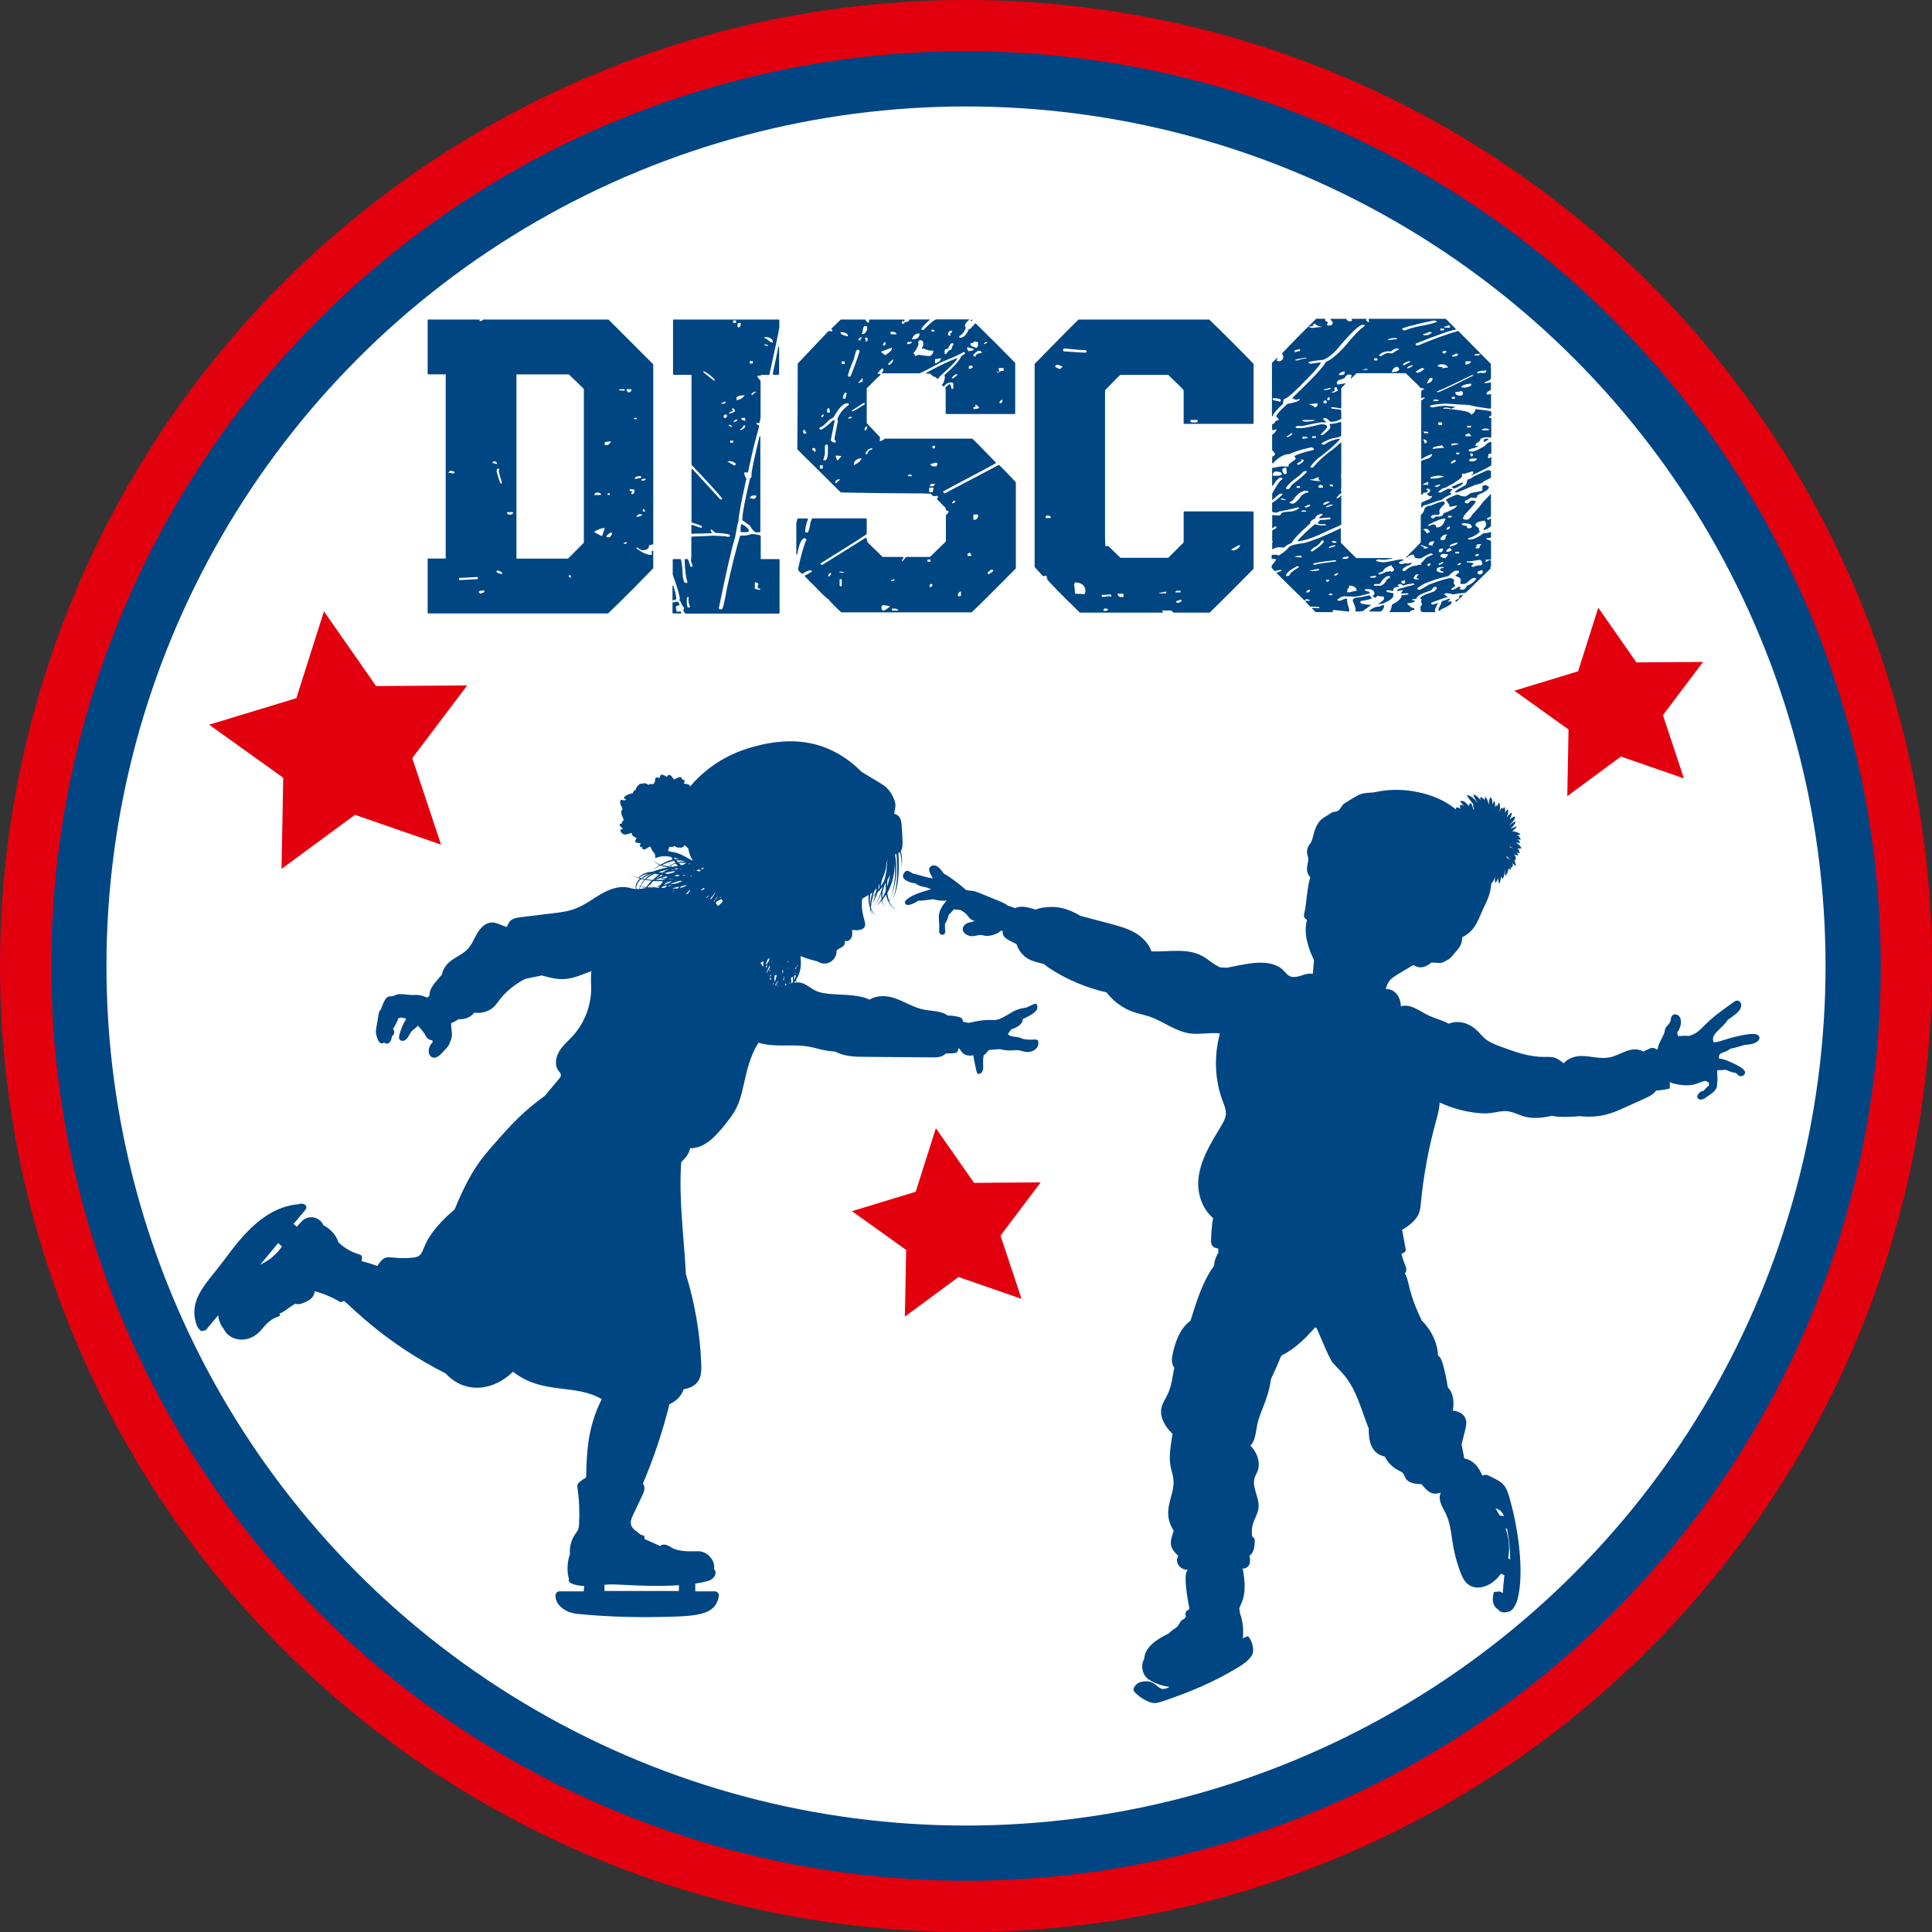 <?xml version="1.0" encoding="UTF-8"?>
<svg id="Ebene_1" data-name="Ebene 1" xmlns="http://www.w3.org/2000/svg" viewBox="0 0 245 245">
  <rect x="0" y="0" width="245" height="245" fill="#333333" stroke="none"/>
  <defs>
    <style>
      .cls-1 {
        fill: #fff;
      }

      .cls-2 {
        fill: #004683;
      }

      .cls-3 {
        fill: #e2000f;
      }
    </style>
  </defs>
  <circle class="cls-3" cx="122.5" cy="122.5" r="122.5"/>
  <circle class="cls-2" cx="122.5" cy="122.5" r="116"/>
  <circle class="cls-1" cx="122.5" cy="122.5" r="109"/>
  <g>
    <path class="cls-2" d="m38,152.64c.6-.04,1.06.22.75.75l-1.53,1.83s.02.01.04.02c.14.1.26.22.37.34.44-.49.62-.72.88-.91.84-.6,2.07-.31,2.5.71.61.27,1.62,1.12,1.89,2.14.72.71,1.61,1.24,2.58,1.52.16.05.35.11.41.27.05.14,0,.47-.03.61.67.18,1.34.37,1.98.63,1.22-1.85,1.25-.76,4.48-1.06,2.15-.2.15-1.69,5.34-6.14,2.03-4.97,3.57-6.63,4.79-8.03,2.43-2.79,3.86-4.34,6.68-6.39.28-.37.5-.62,1.75-2.1.13-.15.26-.33.25-.53-.02-.19-.17-.34-.29-.49-.53-.69-.39-1.71.06-2.46.44-.75,1.13-1.32,1.72-1.96,1.48-1.62,2.33-3.8,2.35-5.99,0-.75-.08-1.5.03-2.25-1.16.42-2.29.96-3.51,1.01-.94.04-1.87-.21-2.78-.46-.05,0,.16-.02-2.1.43-1.23.64-2.36,1.5-3.2,2.59-.24.31-.46.64-.73.91-.65.65-1.63.92-2.54.79-.45.6-1.24.89-1.99.82-.3.21-.6.38-.95.51,0,.83.32,1.64-.14,2.38-.06.36-.33.67-.58.94-.53.56-.71.79-1,.94-1.05.54-1.57-.91-.62-1.83-.03-.08-.03-.17-.02-.26-.34.01-.75-.22-.96-.76-.39-.58-.71-.9-.88-1.09-.65.68-.65.4-1.06,1.1-.17.3-.32.63-.66.78-.21.09-.48.05-.61-.14-.14-.21-.07-.53.18-1.23.27-.74.38-.9.67-1.38-.21-.09-.44-.13-.68-.17-.62.22,0-.23-.94,1.37-.02.04-.04.07-.07.11.18.07.29.72-.14.89-.07,1-.73,1.11-.98.79-.1.14-.35.16-.5.06-.3-.19-.52-1.01-.54-1.3-.02-.3.01-.4.37-2.46.04-.25.08-.31.28-.48.08-.32.21-.63.35-.93.48-1.04.86-.59,1.35-.83.32-.16.44-.19.84-.18.99.03.77.12,1.59.1.82-.02.92.03,1.75.34.09-.09.17-.18.26-.27,0-.76.44-1.31.93-1.89.52-.62.52-.64.62-.7.46-2.04,2.26-2.18,3.31-3.31.54-.58.82-1.36,1.23-2.04.41-.68,1.06-1.32,1.86-1.32.66,0,1.25.44,1.88.56.1-.27.21-.54.41-.75.34-.35.86-.42,1.34-.48,1.32-.16,2.64-.32,3.96-.48,1.03-.12,2.07-.25,3.03-.63,1.13-.44,2.11-1.2,3.16-1.81,1.05-.61,2.27-1.08,3.47-.84.35.07.62.18.98.2-.05-.18-.05-.38.01-.58-.29-.14-.25-.11,0-.01.05-.18.15-.34.27-.49.26-.31.34-.2.04-.31-.03-.01-.02-.01-.05.01,0,0,.01-.01.02-.02-.45-.15-.82-.4-1.02-.18.17-.21.49-.04,1.06.13.33-.4.9-.72,1.76-.75,1-.39,1.92-.54,2.02-.56-.33-.04-.67-.11-.99-.24-.39.21-.77.45-1.15.69.34-.25.68-.5,1.05-.73-.37-.16-.69-.39-.87-.75.21.36.56.57.96.7.3-.18.6-.34.93-.47.74-.29.7-.05.43-.52-.67-.14-1.35-.14-2,.15,0-.22-.03-.43-.11-.64-.25-.12-.36-.51-.44-.64-.09-.13-.06-.21-.2-.17-.14.05-.54.46-.86.31-.06-.03.01-.17-.05-.21-.06-.04-.28-.08-.32-.18-.03-.1.14-.3.12-.36-.03-.06.02.04-.09,0-.11-.03-.38-.03-.56-.13-.17-.1.15-.49.13-.53-.01-.04-.37-.14-.41-.23-.04-.09.01.04-.06-.02-.07-.06-.16-.37-.21-.42-.05-.05.02.03-.13.08-.15.05-.47.15-.74.14-.27-.02-.56-.4-.49-.58.07-.18.32-.03.28-.14-.04-.12-.43-.38-.4-.53.03-.16.24-.07.28-.16.04-.09.06-.16.08-.24.02-.08.21-.15.17-.23-.05-.08-.06-.13-.13-.29-.44-.96.02-.87-.04-1.09-.1-.34-.43-.71-.22-1.1.07-.13.38.07.46.03.08-.04.22-.03.24-.1.02-.07-.32-.04-.28-.24.04-.2.62-.48.81-.5.19-.02.21-.07.3-.06.08.01,0,.05.04.05.03,0,.05.03.05,0,0-.03-.07,0-.07-.11,0-.11.25-.37.35-.39.1-.02,0-.03.03-.06.03-.03-.02-.05,0-.09.01-.04.02.06.04-.04.02-.1.23-.37.34-.42.11-.05-.05-.02.05-.09.1-.06.39-.08.5-.07.11.02-.07-.06.07-.07.13-.01.56.17.66.23.1.06-.02-.1.07-.1.1,0,.31-.02.43,0,.02,0,0-.01.02-.02.03-.02.09.01.11-.02.02-.04.03-.16.05-.21.02-.05.09.07.08-.03-.01-.1,0-.48.15-.56.14-.08.29.12.41.04.12-.08.05-.29.23-.38.18-.08.59.19.69.24.1.06.12-.2.21-.21.33-.06.48.27.59.39.11.12.06.21.2.16.14-.04.58-.41.89-.23.06.03,0,.16.06.21.07.05.3.1.34.2.04.1-.14.31-.11.37.03.06-.02-.04.11,0s.43.05.6.16c.09.05.06.18,0,.29,1.46-1.75,3.32-3.19,5.42-4.16.88-.41,1.81-.73,2.75-.99,2.41-.67,5-.93,7.44-.37,2.4.54,4.54,1.86,6.25,3.59,2.31,1.38,2.73,1.6,3.16,2.01.33.32.58.7.78,1.11.2.4.37.85.31,1.29-.03.18-.07.53-.14.87.73.23.88.7.94,1.46.06.73.1,1.46.12,2.19,0,.37,0,.77-.22,1.07.16.67.22,1.36.07,2.05.07-.66,0-1.3-.19-1.92-.06.06-.12.11-.2.15.16,1.79.09,4.65-.8,5.92.76-1.29.73-4.1.56-5.81-.06.02-.12.05-.18.06.37,2.01.14,4.12-.76,5.94.19.42.6.99,1.05,1-.54.03-1.24-.77-1.43-1.84-.15.25-.31.49-.48.72.06.33.16.61.37.91-.23-.27-.35-.55-.42-.84-.08.11-.15.21,0-.02,0-.02,0-.03-.01-.05-.19.26-.39.5-.62.72.22-.28.41-.57.59-.88-.04-.24-.05-.48-.03-.72-.35.87-.72,1.54-1.32,1.82.13.4.36.79.68,1.06-.29-.21-.52-.48-.7-.87,0,.25.04.52.2.73-.21-.24-.27-.56-.28-.88,0-.15-.26-.54-.19-1.65-.31.19-.6.29-.82.51-.22,2.2.68,2.97.28,3.58-.27.42-1.08.4-1.56.34.03.25.05.51,0,.75-.1.43-.44.77-.92.63.11.79-.53.79-1.03,1.19.04,1.35-1.29,2.02-2.22,1.53-.52-.28-.57-.14-1.72-.55-.43-.15-.59-.23-.66-.23.16,1.03.05,2.08-.52,2.94,0,.13,0,.26-.01.39.12,0,.24-.01.36,0,.81.09,1.43.74,2.17,1.08,1.27.58,3.44.35,5.27.66.52.09,1.04.23,1.52.44.87-.56,2.12-.54,3.14-.19,1.28.43,2.44,1.22,3.77,1.47,1.01.19,2.22.14,2.97.74.48,0,.95.06,1.42.18.35.09.45.2.52.5,0,.03,0,.07.02.1.82.21.61.17,1.43,0,2.78-.58,2.24.34,4.33-.94.75-.46,1.14-.68,2.3-.86.43-.19,1.02-.53,1.18-.47.16.06.31.48.02.88-.28.39-1.33.9-1.7,1.07.06.66-.87,1.12-1.47,1.3-.11.21-.26.41-.42.59.44.49,1.19.21,1.86.6,1.4.32,1.95-.22,2.02.46.07.67-.7,1.57-2.16,1.07-.74-.25-1.17.16-2.71-.21-.47,0-.94.08-1.41.11-.23.22-.32.46-.66.65-.17.97.01,1.37-.08,1.81-.09.45-.44.63-.63.55-.18-.08-.17-.18-.53-1.89-.03-.15-.06-.31-.05-.46-.48.1-1.01.05-1.36-.29-.43-.41-.31-.56-.51-.59-.18.47-.18.55-.46.59-.39.06-.78.07-1.17.06-.13.13-.28.24-.45.32-.4.18-.86.18-1.3.18-2.83-.02-5.66-.04-8.49-.07-1.49-.01-2.49-.04-3.84-.67-1.54-.1-2.25-.44-3.34-.63-2.13-.37-4.09.16-6.34-.49-1.04,1.58-1.48,3.54-1.9,5.41-.58,2.58-.94,3.21-2.4,5.04-1.14,1.42-2.56,2.97-4.38,2.93-.1.7-.6,1.26-1.12,1.76-.34,4.67.35,9.45.59,14.2,1.14,3.69,1.8,7.54,1.95,11.4.05,1.38-.03,2.8-2.24,3.21-.29.9-.95,1.49-1.8,1.9-.85,3.44-1.98,6.81-3.36,10.06.36.48.17.99-.09,1.53-.38.79-.75,1.58-1.13,2.38-.2.42-.4.88-.28,1.32.16.57.77.87,1.24,1.25.23.07.4.13.42.14.04.05.04.27.04.37,0,.01,0,.03.02.04.66.29,1.31.59,1.96.88.21-.22.59-.22.88-.11.31.12.58.34.89.47,1.16.47,2.81.27,3.24.31,1.13.12,2.01,1.26,1.83,2.27.41.33.19,1.25-.85,1.52-.49.13-1,.23-1.53.31v.98h2.48c.33,0,.57.31.51.63-.37,1.86-1.65,2.45-5.54,2.57-4.25.14-8.11.08-12.39-.34-.53-.05-1.07-.2-1.53-.46-1.08-.62-1.27-1.4-1.25-1.9,0-.28.24-.5.52-.5h3.05c.02-.26.04-.48.07-.68-.11,0-.23,0-.35-.02-.32-.02-1.9-.23-1.58-.88-.23-.57-.31-2.01.12-3.15-.08-.89.16-1.82.68-2.55.33-.47.43-.54.47-1.22.09-1.52.03-3.06-.19-4.57-.06-.43-.01-.56.26-.8.26-.22.54-.41.83-.57.07-3.15.18-6.36,1.98-9.93-3.39-2.01-7.44-.5-11.26-3.48-2.42,2.42-6.1,2.89-8.53.22-7.53-3.8-11.74-8.25-12.87-9.19-.16.06-.32.11-.48.15-.99-.61-2.06-1.06-3.18-1.37-.03,0-.05.01-.08.02-.13.84-.71,1.14-1.32,1.4-.84.35-.87.14-1.21.17-1.15.75-1.4,1.05-1.92,1.21.06.16.13.29-.21.41-1.33.46-1.74,1.35-2.41,1.99-1.51,1.44-3.75,1.12-4.5-.49-.37-.46-.61-1.04-.67-1.68l-1.59,1.91-.54.1s-.44-.25-.64-.88c-1.04-3.27,1.41-5.26,3.45-8.03,2.57-3.49,5.39-6.91,9.72-7.2m73.09-40.06c-.3.39-.24.16-.45.94-.15.54-.09.3.14-.05-.03.03-.06.05-.1.08.33-.29.35-.49.41-.97m.2.19c.19-.25.18-.14.17-.74-.12.2,0-.02-.17.74m-28.09-4.74s.04,0,.06-.01c-.02-.03-.04-.01-.06.01m1.85,1.84s-.06-.09-.09-.13c-.23.13-.23.11.09.13m-.05.44c.4-.08.39-.03.32-.11-.1.03-.21.07-.32.11m.14-.44s.03,0,.05,0c.29-.06.52-.09.7-.12-.09-.09-.16-.17-.25-.29-.21.05-.42.13-.63.24.04.05.08.11.13.16m13.38,15.18c.02-.08.04-.16.06-.24-.07.09-.08.14-.09.24.01,0,.02,0,.03,0m.57-.04c0-.07-.01-.06-.08.01.03,0,.05,0,.08-.01m.75-3.02c.07-.09.06-.06.06-.19-.05.04-.07.04-.09.12,0,.02.02.05.03.07m-.02.75c0,.1,0,.11.05-.03,0-.03,0-.05,0-.08-.03.06-.04.09-.05.11m.28,2s.03,0,.05-.01c-.02-.06-.04-.14-.07-.27,0,.03-.02.05-.03.07.02.07.03.14.05.21m-.44.13s0-.05-.07-.23c-.04.07-.1.18-.14.29.07-.02.14-.04.2-.06m-.33-.89c.07.19.06.22.08.11,0-.02-.01-.05-.04-.15-.01,0-.03.02-.04.03m.02-.13c-.03-.15-.03-.2-.05.04.02-.02.03-.03.05-.04m-.05.15s-.02.1-.02.11c.03.21.02.26.05.22.06-.16.05-.16-.03-.33m-.06-1.04c-.15.11-.1-.01-.04.53.05-.31.05-.07.04-.53m0-.35s-.03.05-.05.11c.07-.06.05-.02.05-.11m-.74,2.15s.05-.09.08-.13c0-.17,0-.7-.08.13m-.32-1.08c-.04.26-.05.56,0,.8.17-.37.09-.22.25-.76-.07-.19-.02-.16-.24-.04m.09-.32s-.02-.04-.02-.06c-.02.11-.03.11.02.06m.05,1.65c.1-.14.02-.1.09-.67-.04.07-.12.44-.14.52.01.05.04.15.04.15m-.5-3.13c-.01.06-.01.13-.01.21.06-.16.05-.13.01-.21m-1.08-.02c-.13.07-.25.15-.36.22.15.19.24.35.35.53,0-.15,0-.31.01-.75m.66,1.71s-.05.02-.07.04c.01.02.02.04.03.06.01-.03.03-.06.04-.09m-.31-.81c.24-.61.28-.58-.02-.24,0,.08,0,.16.02.24m.4-1.03c0-.11,0-.2,0-.27-.03.02-.06.03-.09.05-.21.28-.31.48-.32.83.18-.24.3-.42.41-.6m-.35,1.54s.02.03.03.05c.11-.17.32-.53.41-.71-.03-.19-.02-.16-.03-.25-.14.3-.28.6-.41.91m.49-.21s.01-.02.02-.03c0-.04-.01-.08-.02-.12-.17.27-.23.32,0,.15m-.07.73c.18-.06.14,0,.15-.32-.05.11-.1.21-.15.32m-.03.18c.06.12.13.23.19.35-.04-.41.03-.46-.19-.35m.42.46c-.01.19,0,.29.04.43.06-.11.05-.03-.04-.43m.03-1.16s-.04.01-.04.07c.02.1,0,.11.04-.07m-10.12-12.95s.07.01.11.02c.08-.07.11-.07-.11-.02m-1.13,3.26s-.06,0-.09,0c0,0,.02.01.03.02.02,0,.03-.01.06-.02m-.51-.21h0s.03-.02,0,0m-.16-.99c-.38.08-.58.13-.88.24.29,0,.52,0,.72,0,.04-.06.15-.22.16-.24m-.57.53c-.13.02-.23.02-.32.03.05.01.09.03.14.04.06-.02.12-.05.19-.08m-.38-.7c-.09,0-.18,0-.26.01-.25.24-.27.2.26-.01m-.57.04c-.3.03-.2,0-.59.15-.17.19-.17.16-.02.17.45-.06.33-.02.61-.33m-.9.01c-.18.09-.35.18-.52.28.4.02.31.04.43-.14-.09.02-.19.04-.28.07.37-.15.28-.06.38-.21m-1.22-.22c-.15.15-.27.3-.4.45.39.02.12.08.4-.45m9.15,2.25c-.03-.11-.09-.22-.14-.33-.14.11-.3.2-.5.23-.04.04-.08.07-.11.11-.05.08-.1.15-.14.21.11.11.21.23.3.35.22-.16.42-.35.59-.57m-.22-.52c-.03-.08,0,0-.03-.09-.06.1-.09.14-.16.25.07-.05.13-.1.2-.16m-.69.31c.12-.2.23-.4.33-.61-.39.64-.49.61-.33.61m.07-1.1c-.58.85-.62.69-.74.98.04.01.08.02.12.03.24-.32.45-.66.62-1.02m-.24,1.35s.07-.09.1-.14c-.03,0-.06,0-.09-.02-.03.04-.05.06-.08.09.02.02.05.04.07.06m-.93-.48c.14-.17.27-.33.29-.39-.24.24-.34.31-.41.37.04,0,.08,0,.12.02m-.3-1.23c-.23-.02-.11-.06-.5.31.51-.18.44-.15.5-.31m-.2-2.58c-.12.03-.21.05-.29.07.07.04.14.08.21.12.25-.24.25-.18.08-.2m-.27.37c-.1-.06-.19-.12-.29-.18-.07.04-.15.1-.26.18.13.03.24.07.35.1.09-.03.14-.06.2-.1m-7.19,2.23c.06,0,.11-.01.17-.02,0-.01.02-.02.03-.04-.1-.02-.13-.05-.54-.04.41-.04.35.01-.11-.15-.05.11-.1.22-.14.34.2-.02.39-.06.59-.09m.25-.14c.2-.27.38-.5.69-.81-.27-.03-.54-.07-.81-.12-.25.25-.43.5-.57.78.12.04.56.16.69.16m.41.01c.85.02.66.09.17-.21.13.06.52.24.66.24.2-.15.42-.28.64-.4.43-.6.38-.33-.96-.43-.14.13-.34.3-.51.8m1.94-.96c.15-.16-.02.01-.5-.22-.22.07-.43.15-.64.24.38,0,.76,0,1.14-.03m-1.27.03c.24-.14.52-.26.05-.05-.07.06-.06.05-.05.05m.58-.36c-.06-.06-.06-.07-.19.03-.35.26-.19.14.19-.03m.06-.03c.45-.2.51-.17.2-.25-.1.07-.2.13-.28.19.03.02.06.04.09.06m.24.11c.18.06.37.07.57.06.06-.06.12-.12.19-.17-.24-.07-.22-.06-.76.11m.75.42s-.02.03-.04.04c.13-.05.14-.05.04-.04m-.22.24c-.35.39-.32.3.54-.05.12-.11.2-.18.2-.2-.22.06-.47.15-.74.26m.44-.48s-.02.02-.03.04c.71-.06.96-.1.03-.04m.31.52c-.15.13-.15.07.48.05.98-.37.96-.27.57-.38-.35.1-.7.21-1.05.33m1.4-1.31s.02-.01.03-.02c-.12,0-.12,0-.16.02.05,0,.09,0,.13,0m0,.28s.07.04.11.06c.34-.07.38-.07-.06-.09-.02,0-.03.02-.05.03m-.12.11s-.02-.01-.03-.02c-.06.04-.08.04.03.02m-.11-.94s-.06.05-.09.07c.19,0,.2.02.09-.07m-.65,1.51c-.13.01-.09,0-.16.06.05-.02.1-.04.16-.06m.5-.7c-.1-.02-.23-.02-.45,0-.08.03-.15.07-.22.1.46.12.33.13.67-.1m-.18-.84c-.15,0-.33.02-.52.07.02.02.05.05.07.07.4-.04.27.01.45-.14m.03-1.19c-.21-.07-.41-.14-.62-.19.25.32.09.21.62.19m-.3.19c.06.07.13.14.2.2.72-.16,1.1,0,.8-.12-.29-.08-.62-.11-1-.08m.3.3c.11.1.22.2.34.3.33-.04.11,0,.63-.28-.33-.05-.65-.06-.97-.01m.78,2.85c-.51.1-.42.08-.56.25-.08.12-.11.12.09.05.26-.08.52-.18.76-.29-.1,0-.2-.01-.29-.02m.22-1.08s.08.01.11.01c.05-.05.05-.04-.11-.01m.02-.5s-.03.02-.05.03c.1,0,.1,0,.05-.03m.11,2.68c.36-.47.26-.28.34-.51-.04.01-.07.03-.1.04-.48.55-.61.52-.24.46m.39-3.81s-.1-.05-.13-.05c-.26.12-.23.1.13.05m-.06,1.59c.08-.02.17-.04.29-.06-.1-.05-.2-.04-.29.06m13.03,12.03s.04-.03.05-.05c.02-.12.03-.12-.05.05m.39.23s0-.04,0-.06c-.33.27-.21.18,0,.06m-.23.35c-.01.17-.02.35-.01.52.24-.41.19-.4.21-.64-.19.11-.1.06-.2.12m-.17.1c-.08.05-.16.1-.23.15.01.23.03.41.08.69.01,0,.03,0,.04-.01.24-.29.1-.06.11-.83m-19.82-11.11c.12,0,.23,0,.34-.01.11-.48.27-.28-.3-.54-.07.2-.08.39-.04.56m.05-.57c.14.06.29.11.44.16.41-.96.77-.7.14-.87-.26.19-.47.41-.58.72m.29-.88c.46.13.05.05,1.18-.51-.44.06-.84.21-1.18.51m.38.1c.65.14.1.03,1.25-.63-.14,0-1.01.47-1.25.63m1.57-.61c-.4.19-.76.41-1.08.7.28.04.56.07.85.09.37-.35.49-.46.63-.56,0-.02-.05-.06-.1-.19-.1-.02-.2-.03-.3-.04m.43.22c.18-.12.23-.12-.11-.17.03.06.07.12.11.17m.08-.42c.81.1.1.16,1.29-.37-.43.1-.87.21-1.29.37m.75.14c.68.16.18.11,1.18-.09.06-.06.13-.12.19-.18-.47.03-.93.11-1.37.27m-.32-1.03c.3.08.62.13.91.16.26-.21.2-.02-.05-.54-.3.1-.58.23-.86.38m.88-.38c.08.13.16.26.25.38.65-.43.68-.14.4-.54-.24.04-.45.09-.65.16m.09-1.35c1.35.15,1.98.69,2.85,1.14.03-.01.06-.02.1-.03-.3-.36-.45-.81-.54-1.27-.02-.08-.02-.16-.04-.24-.15-.13-.3-.27-.47-.41-.03.07-.06.13-.12.17-.01,0,0,.02-.01.03-.02.01-.01,0-.06.02-.05.03-.24.14-.3.14-.06,0-.04-.07-.08-.08-.04,0-.04-.03-.08-.02-.05.01.07.06-.05.08-.12.02-.55-.17-.64-.23-.09-.06.02.1-.07.11-.09,0-.3.02-.41-.02-.02,0,0,.02-.02.03-.03.02-.09-.02-.11.02-.02.04-.03.18-.05.24-.02.06-.08-.08-.07.04,0,.05,0,.15-.02.26.05,0,.09,0,.14,0-.11-.3-.09-.24.06,0m27.87,6.33c.58-1.49.83-3.12.67-4.79,0,1.28-.3,2.57-.94,3.75.04.36.12.7.26,1.04m.09-3.37c-.36.79-.35.4-.38,1.56.19-.59.29-1.05.38-1.56m-.47-.5c.14-1.74.29-1.92.02-.89-.04.64-.24,1.29-.52,1.88-.09.33-.17.67-.24,1,.48-.66.51-.72.75-1.99m-.49,3.73c.1-.16.19-.33.27-.49-.3.52-.29.4-.27.49m-.03-.26c.17-.31.32-.63.44-.96-.03-.34-.02-.67-.01-1.01-.13.2-.49,1.07-.43,1.97m-1.43,1.23c.34-.19.58-.5.77-.84.34-.63.25-.58.31-1.08-.03.51-.11.75.22-.19.07-.21.15-.47.17-.55-.4.49-.34.28-.39.74,0-.1,0-.2,0-.31-.08.08-.16.16-.25.24-.15.51-.38.99-.67,1.43.18-.38.32-.79.41-1.2-.44.55-.45.68-.5,1.01-.01.09-.11.66-.08.74m-.09-.39c.02-.5.13-1.05.26-1.54-.08.07-.17.14-.26.21-.06.47-.07.88,0,1.33m-9.29,7.87c.07-.31.1-.29-.06-.09.02.03.04.06.06.09m-.16.04c-.04.06-.04.1-.08.29.23-.2.21-.13.08-.29m-.19,1.97s0,.02,0,.03c.07-.01.13-.02.2-.03-.05-.33.06-.36-.2,0m-14.63,77.17v-.75c-3.83.27-7.84-.17-8.92-.09-.19.01-.36.03-.53.04.02.44.02.79.02.79h9.43Zm-51.03-42.85c.26-.26.48-.55.69-.85-.15-.15-.31-.3-.47-.44l-2.31,2.77c1.1-.61,1.3-.7,2.08-1.48"/>
    <path class="cls-2" d="m114.89,110.46c.27-.11.55.13.89.32.86.16,1.68.53,2.55.61-.2-.24-.57-.9-.5-1.22.05-.26.34-.43.6-.43.59.02.94.65,1.27,1.05.52.25,1.91,1.26,2.84,2.09,1.45.23.19-.25,4.23,1.41.58.24.72.32,1.1.6.21.01.07.01.85.27.85-.38,1.69-.08,2.64.19.19-.09.4-.16.59-.2,1.99-.37,3.37,0,5.09,1,.01,0,2.43.64,3.64.96,1.13.3,2.27.6,3.28,1.19.92.54,1.72,1.35,2.06,2.35,2.21.07,4.54-.46,6.46.59.82.45,1.17.91,2.23,1.43.29.02.57.03.86.05,2.18-.42,3.83-.84,5.37-.55.67.13,1.34.4,1.82.89.5.5.74,1.12,2.14.69.48-.15,1.07-.39,1.58-.24.04-.4.08-.95.15-1.74-.73-1.56-1.36-3.36-.89-5.13-.51-.25-.38-.67-.33-.86.29-1.26.33-3.23.75-4.53-.86-.93-.1-1.94-.28-2.51-.44-1.39.33-1.58.51-2.23.29-1.04.35-1.47.8-2.16.45-.68.99-.79,1.57-1.23.31-.24.69-.11.99-.36.3-.24.4-.67.75-.88.61-.38,1.16-.75,1.82-1.08.66-.33,1.5-.22,2.23-.38,3.38-.74,7.46.16,9.82,2.02.11.08.2.16.29.24-.07-.14-.03-.26.04-.3.06.06.12.01.15.02.13,0,.15.04.35.14.17.08-.16-.05-.02-.47.31-.03.38.13.51.24-.35-.49-.39-.56-.55-.7.46-.2.82.25,1.12.6.02-.15.09-.28.22-.37.27.19.12.26.4.86.02-.05.03-.08.06-.13-.12-.16-.19-.33-.08-.54-.36-.5-.69-.82-.85-1.21.5.06,1.01.49,1.42,1.09-.24-.45-.47-.68-.6-1.15.35.06.67.34.94.75-.04-.11-.07-.22-.08-.4.27-.02.45.14.58.39,0-.15.01-.28.06-.44.24.15.38.54.45,1.02.06-.51.02-.68.23-.99.2.13.27.51.26.96.06-.18.13-.34.24-.52.08.18.1.48.07.84.04-.08.1-.16.18-.25.04.04.07.09.09.15.05-.17.11-.31.24-.47.18.22.16.67.04,1.19.09-.25.18-.44.34-.57.23.25-.02.33.27-.09.14.17.16.44.11.76.1-.2.18-.33.37-.46.1.2.02.61-.15,1.06.22-.31.35-.5.63-.66.03.23-.09.56-.29.92.41-.39.39-.23.64-.44.25.4-.52.95-.66,1.16.34-.25.48-.39.8-.52,0,.27-.26.6-.63.93.23-.06.55-.23.78-.31.01.17-.43.53-.58.63.49.06.88.19,1.05.41-.15.06-.29.09-.42.1.25.12.42.31.44.58-.18,0-.31-.03-.43-.07.2.14.34.3.39.45-.17.04-.35,0-.55-.05.68.51.46.47.71.73-.17.09-.33.07-.51-.02.16.23.27.47.26.71-.13-.04-.25-.11-.37-.19.1.14.16.3.15.46-.2-.06-.33-.13-.46-.2.19.25.28.6.08.86-.02-.05-.08-.13-.15-.22.18.33.28.63.28.87-.15-.08-.3-.23-.47-.42.02.04.05.08.07.12.08.16-.03.45-.21.53-.02-.07-.07-.13-.1-.19.05.16.09.31.1.43-.13-.02-.23-.07-.33-.14-.03.37-.16.7-.41.92-.05-.31-.03-.6-.04-.93-.06.74-.07,1.02-.31,1.3-.1-.1-.14-.2-.16-.31-.05.36-.12.7-.24.93-.1-.22-.15-.46-.16-.73-.08.25-.18.47-.34.64-.07-.22-.07-.47-.05-.75-.12.42-.29.66-.46.79-.06.87-.3,1.76-.78,2.7-.85,1.65-1.04,3.2-2.9,4.14-.07.75-.18,1.12-.72,1.71-.3.34-.72.97-1.19,1.19-.47.22-.56.41-1.17.35-.33-.03-.54-.01-.8-.05-.03.02-.06.05-.1.07-.42.31-1.11.81-2,.38-.32-.16-.09-.19-.87.26-.45.26-2.04,1.15-2.35,1.56-.25.33-.41.71-.5,1.11,1.16-.06,1.87,1,1.91,2.18,1.21-.37,2.37.61,3.51,1.16.84.4,1.75.59,2.54,1.05,1.27-.51,2.65-.07,3.63.88.34.33.63.72,1,1.02.56.47,1.27.74,1.95.99,1.78.66,3.61,1.33,5.52,1.32,1.08,0,1.33-.06,2.22.59.1.07.18.15.28.22.5-.61,1.44-.94,2.28-.93,1.18.01,2.37.41,3.53.18,1.46-.29,2.78-1.58,4.29-.74.77-.37.92-.46,1.14-.47.21,0,.39.09.56.21.03-.01.07-.02.1-.04.15-.97.75-1.49.91-2.31.02-.12.04-.24.09-.35.12-.27.54-.51.66-.99.04-.17.03-.36.12-.52.13-.22.44-.3.68-.21.79.31.54,1.73.04,2.2,0,.17.04.34.07.52.47-.04.94-.05,1.41-.02,1.55-.45,1.62-1.32,3.86-2.97,1.89-1.4,2.04-1.57,2.37-1.5.29.06.56.45.3.99-.24.51-.71.79-1.6,1.44-.91,1.33-2.23,1.77-1.8,2.84.43.01.86-.14,1.27-.28.9-.3,3.23-.92,4.04-.75.52.11.7.55.26.91-.46.38-1.1.4-1.72.47-.43.15-1.25.4-1.68.45-1.01.75-1.45.31-1.53,1.22.36.15.48-.04,2.2.82.29.15,1.03.52,1.14.9.1.35-.38.71-.77.5-.15-.08-.25-.21-.35-.34-.45-.06-.88-.2-1.28-.4-.04-.02-.54.03-.58.03-.15.01-.31.02-.46,0-.04.03-.07.06-.1.09.06.96.08,1.27-.01,1.61.11.7-.51,1.17-1.05,1.53-.46.31-.69.49-.97.51-.26.02-.65-.21-.41-.63.16-.27.44-.46.75-.5.19-.26.42-.48.68-.67-.1-.62,0-.26-.42-.57-.83.04-1.37.89-3.76.41-.6-.12-.72-.22-.8-.27,0,.28,0,.55-.02.82-.56.15-1.14.23-1.72.27-.31.45-.85.73-1.36.96-.86.39-1.72.78-2.58,1.17-1.59.72-3.07,1.38-5.76,1.11-1.22.13-2.61.14-3.54-.04-3.52.8-4.1-.45-5.69-.59-.68-.06-1.34.15-2.02.23-.7.09-1.4.04-2.1-.05-1.52-.2-3.01-.63-4.4-1.29-.03.74-.22,1.51-.42,2.21-.96,3.44-1.62,6.96-1.96,10.51-.05.47-.09.95-.27,1.39-.35.85-1.32,1.59-2.11,2.04.14.79.29,1.57.43,2.36.09.48-.09.47-.52.7.12.47.26.89.4,1.23.18.42.38.91.03,1.23.24.37.36.86.46,1.31.51,2.24,1.24,3.7,1.69,4.68,1.36,1.34,2.05,3.12,2.05,4.42.35.24.52.7.63,1.12.27.96.47,1.94.62,2.93.74.74.82,1.87.64,2.95.74.07,1.43.42,1.64,1.1.14.46.02.95-.09,1.42-.15.58-.29,1.16-.44,1.75.11.57.21,1.16.34,1.8,1.21.23,1.85,1.13,2.29,2.18.24-.09.47-.17.7-.05,1.7.82,2.19,1.01,2.66,2.57,1.05,3.5,1.92,8.92,1.25,12.51-.14.73-.35,1.49-.88,2.01-.21.21-.56.28-.92.3-.35.02-.66-.14-.85-.4-.3-.18-.55-.56-.61-.95-.09-.56.12-1.24.12-1.24l.68-.06c.16-.04.29.17.45.19.01-.42.14-1.69.2-2.26-.13-.05-.29-.12-.44-.19-1.14,1.62-3,2.24-4.16,1.36-.5-.38-.77-.99-.99-1.58-1.37-3.69-.85-5.29-1.85-7.41-.32-.68-1.05-1.68-.65-2.6,0-.01-.01-.02-.02-.04-.36.13-.72.18-1.08.06-.51-.16-.99-.72-1.32-1.14-.76-.02-1.67-.11-2.04-.78-.1-.19-.15-.41-.29-.58-.15-.19-.38-.28-.59-.39-.74-.37-1.37-1-1.73-1.74-.37-.1-.68-.22-.88-.36-.99-.65-1.19-2-1.16-3.18-.96-2.39-1.54-5-3.24-6.93-1.83-2.07-1.14-.68-3.38-5.84-.06-.03-.13-.05-.2-.07-1.11,1.27-2.31,2.46-3.76,3.3-.85.49-.14-.32-1.82,3.23-.41,2.84-1.38,3.95-1.77,5.93-.18.93-.23,1.89-.84,2.52.13.14.26.27.37.43.59.81.9,1.9.53,2.83-.1.26-.26.5-.35.77-.42,1.24.62,2.55.48,3.86-.13,1.18-1.08,1.88-.8,3.63.31.23.34.36.32.72-.04.62-.12,1.32-.62,1.69-.02.01-.04.03-.06.04.05.14.07.29.08.44,0,.21,0,.43-.07.62-.08.21-.24.38-.44.47-.16.08-.33.1-.51.09.03.02.07.04.11.06.19,1.21.37,2.45.06,3.63-.12.46-.32.9-.51,1.34.03.22.06.44.09.66.35.9.47,2.11.36,3.2.13-.11.29-.22.65-.3.49.43.82,1.66.57,2.26-.25.6-1.04,1.2-1.59,1.54-3.4,2.08-6.25,3.22-9.81,4.45-.27.09-.71.21-.99.22-.41,0-.8-.16-1.16-.35-.55-.29-1.08-.67-1.47-1.15-.27-.34.31-1.02.73-1.14,2.35-.68,2.07,1.59,3.77.59-1.36-.18-2.45-.73-2.88-1.14-.63-.61-.76-1.66-.33-2.42.12-1.79,2.15-2.71,3.13-3.24.27-.3.67-.54,1.04-.81.4-.51.46-.89.89-1,.07-.1.15-.2.24-.3-.06-.17-.09-.35-.04-.52.06-.2.24-.34.45-.39,0-.07,0-.14,0-.21-.88-4.63-.22-4.73-.22-4.73,0-.03.01-.06.03-.08-.27-.01-.54-.08-.77-.22-.41-.25-.68-.75-.57-1.21.03-.12.08-.23.14-.34-.39-.38-.79-.79-.91-1.32-.12-.56.1-1.15.33-1.88-1.66-2.57.18-4.39-.03-6.49-.05-.55-.25-1.08-.36-1.62-.27-1.37.04-2.78.24-4.18-.42-.39-.79-.84-1.05-1.34-.92-1.75-.05-2.65.43-3.67.5-1.05.62-2.23.84-3.38-.42-.51-.31-1.28-.16-1.92.36-1.53.92-3.07,2.22-4.03.75-2.35,1.48-4.89,2.99-6.97.03-.61.23-1.17.55-1.66-.01-.18-.02-.35-.03-.53-.33-.03-.63-.15-.79-.43-.12-.21-.12-.46-.11-.7.02-.91.11-1.82.25-2.73-1.33-1.11-2.03-3.09-1.86-4.89.22-2.45,1.59-4.63,2.86-6.74.31-.51.62-1.06.63-1.65.01-.51-.2-1-.38-1.48-1.04-2.73-1.15-5.78-.39-8.6-.03-.02-.06-.04-.09-.06-1.22-.12-2.53.18-3.77,0-1.8-.27-3.29-1.52-5.01-2.11-.69-.24-1.42-.37-2.11-.61-1.34-.46-2.52-1.35-3.39-2.47-2.58-.6-5.07-1.64-7.28-3.1-.23-.15-.46-.32-.67-.51-.72-.18-1.44-.32-2.07-.7-.67-.4-1.16-1.07-1.39-1.82-.32-.15-.64-.31-.95-.48-.58-.32-.83-.57-.82-1.22-.07,0-.15.02-.26.04-.41.42-1.35.66-1.86.62-.19-.02-.38-.07-.62-.13-.67.04-1.09.37-1.81-.02-.93-.51-.49-1.48.58-1.6.44-.2.64-.04.1-.27-.34-.15-.51-.53-.78-.79-.21-.19-.41-.3-.63-.45-.33-.06-.64-.09-.92-.1-.18.25-.39.48-.63.67-.08.42-.24.82-.47,1.17-.05.68.09.92,0,1.14-.1.28-.48.33-.65.1-.11-.14-.1-.34-.09-.52.09-1.42-.37-1.81.47-3.07.75-1.12.75-.25-1.26-.78-1.07.15-1.48.2-1.86.19-.4.29-1.07.6-1.41.53-.24-.05-.49-.34-.04-.7.71-.58,1.64-.86,3.01-1.27,0-.01,0-.02,0-.04l-.11-.09c-.17.02-.1.04-.38-.11-.92-.19-.84-.14-1.45-.52-.63-.05-1.66-.43-1.56-1.02.03-.16.24-.5.42-.57m76.89-2.85c-.11-.1-.24-.19-.38-.28.02.04.03.08.04.12.12.05.24.11.34.17m-.7,1.2c.15.09.28.18.39.27-.29-.34-.62-.73-.39-.27m-.79,82.85c-.11-.13-.28-.21-.44-.28-.08-.03-.16-.05-.24-.09.21.35.35.58.53.9.18.03.35.06.52.11-.02-.07-.04-.14-.06-.21-.05-.14-.22-.31-.31-.43m1.18,6.15c0-1.39-.13-2.66-.4-3.94-.06,0-.12-.02-.18-.03.48,1.4.54,2.65.32,3.73.09.08.18.15.26.24"/>
    <polygon class="cls-3" points="41.08 77.52 47.69 87 59.25 86.92 52.28 96.14 55.93 107.11 45.01 103.33 35.7 110.19 35.92 98.63 26.52 91.9 37.58 88.54 41.08 77.52"/>
    <polygon class="cls-3" points="118.68 143.07 123.52 150 131.97 149.94 126.88 156.69 129.54 164.71 121.55 161.94 114.75 166.96 114.91 158.51 108.04 153.59 116.12 151.13 118.68 143.07"/>
    <polygon class="cls-3" points="202.68 77.07 207.52 84 215.97 83.94 210.88 90.69 213.54 98.71 205.55 95.94 198.75 100.96 198.91 92.51 192.04 87.59 200.12 85.13 202.68 77.07"/>
    <g>
      <path class="cls-2" d="m54.34,40.52h6.48v.21h.05c.14,0,.28-.07.42-.21h15.87c1.91,1.91,3.8,3.8,5.68,5.68v22.77c0,.07-.18.12-.53.16,0,.42-.27.64-.8.64h-.11c-.21-.07-.41-.19-.58-.37-.07.04-.11.09-.11.16.74.53,1.34.8,1.81.8h.16l-.05-.37c0-.07.05-.12.16-.16h.05v2.23c-2.23,2.3-4.14,4.21-5.73,5.73h-22.77c-.07,0-.11-.04-.11-.11v-6.74c0-.07.03-.11.11-.11h2.18v-23.36h-2.18c-.07,0-.11-.03-.11-.11v-6.74c0-.07.03-.11.11-.11Zm2.5,19.43c.21,0,.42.04.64.11.07-.07.12-.11.16-.11v-.05c0-.07-.14-.14-.42-.21h-.11c-.07.04-.16.12-.27.27Zm1.59,13.33h-.11c-.07,0-.11.04-.11.11v.05c0,.07.03.11.11.11h.27c1.2-.07,1.86-.11,1.96-.11l.05-.11v-.05c0-.07-.05-.11-.16-.11-1.06.07-1.73.11-2.02.11Zm2.28,1.8s.07.11.21.21c.32-.11.5-.19.53-.27,0-.07-.05-.12-.16-.16-.39.04-.58.11-.58.21Zm1.75-16.4v.05c.11,0,.28.04.53.11h.05v-.11s-.07-.11-.21-.21h-.21c-.07,0-.12.05-.16.16Zm.48,13.75c0,.14.21.27.64.37.07,0,.11-.05.11-.16,0-.03-.18-.14-.53-.32l-.21.11Zm.05-12.69v.11c.28.99.46,1.49.53,1.49s.11-.03.11-.11v-.11c-.25-.78-.37-1.24-.37-1.38l.05-.27-.16-.05c-.11.04-.16.14-.16.32Zm1.33,5.31v.05c.03.11.14.16.32.16h.05c.21,0,.34-.07.37-.21v-.11h-.64c-.07,0-.11.04-.11.11Zm1.17-17.57v23.36h6.53s.71-.67,2.02-2.02v-19.48c-.04-.07-.67-.69-1.91-1.86h-6.64Zm6.64,25.48v.21c.07,0,.16.04.27.11v-.21c0-.07-.04-.11-.11-.11h-.16Zm3.45-10.51l-.27.32h.9v-.11c-.04-.14-.25-.21-.64-.21Zm-.16,4.94v.16c.07,0,.35.14.85.42.07,0,.11-.02.11-.05l.32-.96h-.05c-.32,0-.73.14-1.22.42Zm1.27-11.31v.37h.21c.25,0,.44-.16.58-.48h-.11c-.18,0-.41.04-.69.11Zm.21,11.89v.05c.03.07.09.11.16.11h.27s.12-.12.27-.37v-.11c0-.07-.04-.11-.11-.11h-.11l-.48.42Zm.16-5.42v.21h.27v-.21h-.27Zm1.43-13.17v.11l.53.05h.11c.07,0,.11-.05.11-.16-.14,0-.21-.02-.21-.05-.11.04-.28.05-.53.05Zm.64,19.43v.16h.21s.11-.07.21-.21h-.05l-.37.05Zm.37-19.48l-.05.16c.11.18.18.27.21.27.21,0,.35-.09.42-.27v-.11c-.32-.03-.51-.05-.58-.05Zm.37,12.69l-.05.16s.12.09.37.16c-.11.11-.16.19-.16.27l.16.05h.05c.14-.07.21-.19.21-.37v-.21c-.07,0-.27-.02-.58-.05Zm.53-8.92v.05h.37v-.05c0-.07-.04-.11-.11-.11h-.16c-.07,0-.11.04-.11.11Zm.11,7.54v.11l.8-.16v-.11c0-.07-.05-.11-.16-.11-.42.04-.64.12-.64.27Zm.21,4.88v.05c.5-.11.74-.21.74-.32l-.32-.05c-.18,0-.32.11-.42.32Zm.64-4.67v.11h.05c.28,0,.44-.07.48-.21l-.11-.05h-.11c-.21.04-.32.09-.32.16Zm.16,3.72v.27l.27.05v-.05c-.04-.18-.09-.27-.16-.27h-.11Z"/>
      <path class="cls-2" d="m85.39,40.52h13.33c.07,0,.11.04.11.11v.8c0,.25-.42,2.28-1.27,6.11h-1.11v.16h-.05l-.16-.11-.21.11c.07.18.21.37.42.58v4.72c-.07.28-.11.44-.11.48v.16h-.42v.11l.37.27c-.53,1.81-1.01,3.77-1.43,5.89h-.48v.05c0,.21.09.46.27.74-.67,3.01-1.01,4.83-1.01,5.47-.07.07-.21.73-.42,1.96-.46,1.49-1.15,4.5-2.07,9.03l.16.11h.21c.14,0,.35-.85.64-2.55.57-2.62,1.13-4.88,1.7-6.8h.48c.28,0,.62-.07,1.01-.21.74.07,1.12.16,1.12.27v2.92h2.28c.07,0,.11.04.11.11v6.69c0,.07-.04.11-.11.11h-11.84s-.12-.14-.27-.42c.07-.11.11-.21.11-.32-.18-.18-.34-.46-.48-.85-.07,0-.11-.04-.11-.11s.02-.11.05-.11c0-.42-.3-1.47-.9-3.13v-1.86c0-.07.03-.11.11-.11h.85c.14,0,.25.76.32,2.28.11.5.21.74.32.74h.16c.07,0,.11-.05.11-.16-.18-.35-.3-1.29-.37-2.81l.11-.05h.27c.07,0,.19.32.37.96h.27c0-.11-.07-.35-.21-.74l.05-.58v-2.39c0-.07.03-.11.11-.11.32,0,1.19-.03,2.6-.11,1.27.04,1.91.09,1.91.16.07-.04.16-.05.27-.05v-.16c0-.14-.64-.25-1.91-.32,0-.07-.14-.21-.42-.42-.07,0-.11.04-.11.11v.05l.16.27-.11.05c-1.1.04-1.81.05-2.12.05l-.32.05-.05-.11v-.96l.05-.11c.64.25,1.03.37,1.17.37h.11v-.16c0-.07-.42-.23-1.27-.48l-.05-.11v-6.53c0-.11.03-.16.11-.16l3.56,3.88c.11-.03.18-.05.21-.05v-.11c-.6-.74-1.89-2.16-3.88-4.25v-11.41h-2.23c-.07,0-.11-.05-.11-.16v-6.74c0-.07.03-.11.11-.11Zm-.11,33.76h.11c.25.78.37,1.35.37,1.7-.21.11-.37.16-.48.16v-1.86Zm.69,2.02c.14.18.21.32.21.42-.32.11-.48.18-.48.21s.03.25.11.64h.16l.32-.05c.07.11.11.19.11.27h-1.01c-.07,0-.11-.04-.11-.11v-1.22c0-.07.03-.11.11-.11.03,0,.05.02.05.05.21-.07.39-.11.53-.11Zm1.17-.58l-.05.27v.11c0,.64.07.96.21.96h.05l.16-.11c-.14-.32-.21-.64-.21-.96l.05-.27h-.21Zm2.02-28.61v.05s.46.41,1.38,1.11c.07,0,.11-.04.11-.11-.32-.39-.76-.74-1.33-1.06h-.16Zm2.28,4.03v.05h.42s.09-.05.16-.16c0-.07-.04-.11-.11-.11-.25.14-.41.21-.48.21Zm.32,1.59v.16s.07.09.21.16h.05c0-.11.05-.16.16-.16v-.32h-.21c-.07,0-.14.05-.21.16Zm.48,5.79l.9.53.21-.21c-.25-.25-.55-.37-.9-.37-.07.04-.14.05-.21.05Zm.21-4.67l-.05.11.27.16h.16v-.05c-.11-.14-.23-.21-.37-.21Zm.42-2.07c0,.07-.02.14-.05.21.11,0,.16.04.16.11-.35.11-.53.21-.53.32v.05c.5-.14.74-.25.74-.32v-.11c0-.07-.07-.16-.21-.27h-.11Zm-.27,4.09v.27h.37v-.27h-.37Zm.37-15.24v.32h.37v-.32h-.37Zm.05,12.85v.05c.32-.07.48-.16.48-.27v-.05h-.05c-.21,0-.35.09-.42.27Zm.37-3.03v.27h.05c.35,0,.69-.19,1.01-.58h-.42c-.42.07-.64.18-.64.32Zm.11-9.18c.03.18.09.27.16.27.18-.07.27-.21.27-.42v-.16h-.27c-.07,0-.12.11-.16.32Zm.37,13.11v.16c.21,0,.42-.14.64-.42v-.05c0-.07-.05-.12-.16-.16-.18.32-.32.48-.42.48h-.05Zm.21,12.1h.05c.57.32.85.62.85.9-.14.07-.3.11-.48.11h-.48c-.07,0-.11-.04-.11-.11v-.16c0-.5.05-.74.16-.74Zm-.05-13.48v.21l.42.16h.05v-.27c0-.07-.04-.11-.11-.11h-.37Zm2.28,2.34h.11v12.05c0,.07-.04.11-.11.11h-.42c-.21,0-.48-.28-.8-.85l-.96-.69c0-.81.34-2.6,1.01-5.36.11,0,.16-.05.16-.16v-.27c0-.42.34-2.03,1.01-4.83Zm-1.22-9.56v.32h.37v-.32h-.37Zm0,17.36c.14.07.27.11.37.11h.16c.07,0,.16-.07.27-.21v-.21h-.32c-.25,0-.41.11-.48.32Zm.21-13.17v.05c0,.07.04.11.11.11,0-.11.16-.25.48-.42v-.05h-.05c-.35.07-.53.18-.53.32Zm.42,23.89v.8c.35.07.53.12.53.16.07-.04.12-.05.16-.05v-.11c-.21,0-.32-.07-.32-.21v-.27s.04-.05.11-.05c-.07-.18-.2-.27-.37-.27h-.11Zm1.22-30.21l-.05.11.42.11c.07,0,.11-.04.11-.11-.04,0-.19-.03-.48-.11Zm0-.9v.11c.11,0,.37.18.8.53l.27.05v-.05c0-.35-.27-.57-.8-.64h-.27Zm1.75,1.22h.11v3.4c0,.11-.04.16-.11.16h-.53c-.11,0-.16-.05-.16-.16.46-2.12.69-3.26.69-3.4Z"/>
      <path class="cls-2" d="m106.63,40.52h3.08l.27.37h.21c0-.25.04-.37.11-.37h4.41v.05c-.04.07-.05.14-.05.21h-.05s-.05-.03-.05-.11c-.14.07-.21.14-.21.21v.05c0,.07.03.11.11.11h.21c0-.14.07-.21.21-.21.28,0,.42-.11.42-.32h2.6v.05c-.71.64-1.06,1.04-1.06,1.22l.11.05h.16c.88-.88,1.43-1.33,1.65-1.33h4.14v.05c-.35.28-.53.53-.53.74v.11l.11.16c-.21.57-.5.92-.85,1.06.04.11.05.18.05.21h.05c.46,0,.83-.35,1.11-1.06.14,0,.41-.25.8-.74h.11c1.63,1.59,3.29,3.26,4.99,4.99v6.37c0,.07-.04.11-.11.11h-8.6c-.07,0-.11-.03-.11-.11v-2.97l-.05-.27.48-.42h.11c.07,0,.14.2.21.58h.11c.07,0,.11-.03.11-.11v-.53c0-.07-.05-.12-.16-.16h-.27c-.25,0-.5.16-.74.48h-.11s-.09-.07-.16-.21v-.05c.14,0,.27-.28.37-.85l-.05-.32c1.27-1.13,1.98-1.93,2.12-2.39.32-.18.48-.3.48-.37v-.11s-.09-.02-.16-.05c-.53.32-1.47.74-2.81,1.27-1.56.85-2.5,1.33-2.81,1.43h-4.62c-.11,0-.16-.03-.16-.11.14-.03.21-.16.21-.37v-.11h-.21s-.21.19-.53.58v.05c.11,0,.16.02.16.05l.11-.05c.07.04.11.09.11.16-.04,0-.62.57-1.75,1.7v4.41c.92.99,1.49,1.59,1.7,1.81-.04.11-.05.27-.05.48.18,0,.39-.11.64-.32h11.1c.11.07,1.11,1.1,3.03,3.08,0,.04-2.25,1.24-6.74,3.61v.05s.07.11.21.21c.81-.42,3.1-1.63,6.85-3.61h.05s.74.73,2.12,2.18v10.94c-3.68,3.72-5.56,5.57-5.63,5.57h-16.51c-1.06-.99-1.59-1.54-1.59-1.65-.14,0-.83-.65-2.07-1.96-.04,0-.35-.32-.96-.96v-.11c.07,0,.37-.16.9-.48-.04-.07-.05-.12-.05-.16h-.16c-.25,0-.57.14-.96.42h-.11c-.32-.25-.48-.44-.48-.58.39-1.8.74-3.04,1.06-3.72,0-.07-.07-.14-.21-.21-.39,0-.71.69-.96,2.07h-.11v-3.88c.07-.46.14-.69.21-.69h1.17l.11.05c-.25.67-.37,1.22-.37,1.65v.05l.27.05c.14,0,.28-.44.42-1.33.11-.32.19-.48.27-.48h6.74c.07.04.11.07.11.11v1.86c0,.07-1.91,1.29-5.73,3.66l-.16.16.21.11h.05l5.52-3.45c.07,0,.14.19.21.58l1.91,1.86h2.55c.07.04.11.09.11.16-.07,0-.14.12-.21.37h.11c.25-.35.41-.53.48-.53h2.97l2.02-1.96v-3.34l.32-.32v-.21c-.25,0-.37-.14-.37-.42-.04,0-.41-.37-1.12-1.12.04,0,.09-.05.16-.16v-.05c0-.11-.05-.16-.16-.16l-.42.05-.32-.32c-.78-.04-1.38-.05-1.81-.05h-.58c-2.09,0-5.1-.04-9.02-.11l-5.52-5.47c.03-4.57.05-8.07.05-10.51v-.37l3.93-4.14.32.05h.16v-.11l-.16-.21,1.27-1.22Zm-4.78,14.12v.21s.07.09.21.16c.14-.03.21-.07.21-.11-.14-.21-.21-.34-.21-.37h-.11c-.07,0-.11.04-.11.11Zm1.17,2.18v.27c.14,0,.21.07.21.21h.05c.11,0,.16-.09.16-.27-.07-.14-.12-.21-.16-.21h-.27Zm.9-2.6v.16c.03.07.07.11.11.11.25,0,.78-.39,1.59-1.17.07-.04.12-.05.16-.05l.05.16-.48,2.39c0,.11.16.21.48.32.07-.03.12-.05.16-.05v-.16c0-.07-.05-.11-.16-.11v-.27l.42-2.12-.05-.32c.28-.71.76-1.29,1.43-1.75v-.11c0-.07-.04-.11-.11-.11h-.11c-.46,0-.99.53-1.59,1.59,0,.11-.23.28-.69.53-.53.6-.94.92-1.22.96Zm.05,4.78v.42h.37v-.42h-.37Zm.16-6.21l.11.11c.14,0,.21-.12.21-.37-.14.04-.25.12-.32.27Zm.48,3.77v.85c0,.21-.07.51-.21.9v.05h.27c.21-.07.32-.46.32-1.17v-.69c0-.07-.04-.11-.11-.11h-.11c-.07,0-.12.05-.16.16Zm.27-4.62v.27c0,.07.03.11.11.11h.16l.11-.05c-.04-.35-.11-.53-.21-.53-.04,0-.09.07-.16.21Zm.16,21.13v.05c.18-.04.3-.18.37-.42l-.11-.05c-.18.07-.27.21-.27.42Zm.85-11.84l.11.05.48-.42v-.11c-.39.07-.58.23-.58.48Zm.05-3.45l.21.58h.11c.21-.28.35-.42.42-.42v-.11l-.42-.05h-.32Zm.48,14.81c.18,0,.3.02.37.05.07-.03.16-.05.27-.05v-.05l-.42-.05h-.05c-.11,0-.16.04-.16.11Zm.05.96v.69c.03.07.09.11.16.11h.11v-.9h-.11c-.11,0-.16.04-.16.11Zm.11-31.43v.05c0,.21.32.37.96.48,0-.35-.32-.53-.96-.53Zm.16,3.72v.32h.37v-.32h-.37Zm.42,3.93c-.18.25-.27.5-.27.74l.16.05h.16c0-.07.05-.3.16-.69l-.21-.11Zm.37-2.12c0,.07.03.11.11.11h.21c.5-1.24.88-2.32,1.17-3.24-.07-.07-.11-.12-.11-.16h-.21c-.11,0-.25.39-.42,1.17-.5,1.17-.74,1.88-.74,2.12Zm0,5.31c0,.07.05.11.16.11.25-.03.37-.09.37-.16-.11,0-.16-.03-.16-.11-.14.11-.27.16-.37.16Zm.48-.9c0,.07.03.11.11.11.39-.18.9-.48,1.54-.9v-.16h-.16l-1.49.96Zm.27,6.9h.05c.57-.28.87-.57.9-.85h-.11c-.57.11-.85.39-.85.85Zm.58-15.93v.11h.32l-.05-.11v-.05l.21-.21h-.11c-.18.04-.3.12-.37.27Zm0,5.42v.11h.05l.48-.16v-.42h-.05s-.18.16-.42.48h-.05Zm.42-6.1h.27c.28-.21.42-.44.42-.69v-.16c0-.11-.09-.16-.27-.16s-.28.28-.32.85c-.07.04-.11.09-.11.16Zm.37,11.94v.32h.05c.11,0,.21-.18.32-.53h-.16s-.11.07-.21.21Zm.05-11.47v.05c.07.25.11.41.11.48.07,0,.14-.07.21-.21v-.21c0-.07-.05-.11-.16-.11h-.16Zm0,14.76h.27c.14-.39.35-.58.64-.58v-.16c-.39,0-.69.25-.9.74Zm2.07-13.01v.11l.48.37c.57-.35.85-.64.85-.85v-.11l-1.33.48Zm.16,32.17c-.11.11-.16.21-.16.32.04.25.11.37.21.37h.05c.14,0,.42-.18.85-.53-.39-.11-.71-.16-.96-.16Zm.05-32.92h.16c.07,0,.12-.07.16-.21v-.21h-.11c-.14.07-.21.21-.21.42Zm.64,2.34c0,.07.05.11.16.11.32-.18.48-.41.48-.69v-.05c-.42.39-.64.6-.64.64Zm.32-4.09v.21c0,.07.03.11.11.11h.64c-.04-.21-.23-.32-.58-.32h-.16Zm.05,31.48v.11h.11c.21,0,.34-.05.37-.16l-.11-.05c-.14.07-.27.11-.37.11Zm.11,3.72v.05c0,.07.04.11.11.11h.69v-.05c-.07-.14-.25-.21-.53-.21h-.16c-.07,0-.11.04-.11.11Zm1.91-33.76c0,.07.04.11.11.11h.27c.11-.11.19-.16.27-.16,0-.07-.04-.11-.11-.11h-.37s-.09.05-.16.16Zm.11,16.83l.16.05h.37c-.04-.14-.09-.21-.16-.21-.25,0-.37.05-.37.16Zm.53-17.31h.16c.53-.03.8-.28.8-.74h-.11c-.39,0-.67.23-.85.69v.05Zm.8.32v.05c0,.07.02.14.05.21-.21.57-.42.94-.64,1.11v.16c.11,0,.16.09.16.27.04,0,.19-.05.48-.16.64.11,1.11.16,1.43.16.28-.14.42-.35.42-.64v-.05h-.37c-.18,0-.46-.09-.85-.27-.07.04-.14.05-.21.05v-.16c.11-.14.16-.27.16-.37v-.16c0-.28-.14-.42-.42-.42-.14.07-.21.14-.21.21Zm4.94,2.07v.05c0,.18-.74.94-2.23,2.28l-.21.32c-.11-.07-.25-.18-.42-.32l-.11.05-.48-.42h-.48v-.11c1.77-.96,3.08-1.57,3.93-1.86Zm-3.77,25.54v.27h.37v-.27h-.37Zm.21-9.13v.48c0,.07.03.11.11.11h.32l.11-.42v-.16h-.53Zm.05,12.48c.03.07.05.12.05.16h.05c.18-.07.27-.19.27-.37l-.16-.05h-.05c-.11,0-.16.09-.16.27Zm.05-12.79c0,.11.04.16.11.16h.27c.11-.14.19-.21.27-.21,0-.07-.04-.11-.11-.11h-.37s-.09.05-.16.16Zm.05-2.65c.07.18.21.27.42.27h.37c0-.11.05-.21.16-.32-.14-.11-.23-.16-.27-.16l-.69.21Zm.11-16.94c.03.07.09.11.16.11h.16c.07,0,.11-.03.11-.11l-.16-.11h-.11c-.11,0-.16.04-.16.11Zm.16,14.6v.32h.32v-.21c0-.07-.04-.11-.11-.11h-.21Zm.32-10.99v.53h.11c.42-.18.64-.39.64-.64-.32.07-.57.11-.74.11Zm1.22-1.11v.37c0,.07.03.11.11.11h.05l.37-.48c.28,0,.42-.18.42-.53.03,0,.09-.05.16-.16v-.11c0-.07-.05-.11-.16-.11-.14,0-.32.23-.53.69-.28.07-.42.14-.42.21Zm.42-1.96l.16.11h.16l-.05-.27c.07,0,.16-.09.27-.27v-.11h-.05c-.32,0-.48.18-.48.53Zm.48,5.47l.11.05h.05c.39-.28.58-.44.58-.48l-.11-.05h-.11c-.21.11-.39.27-.53.48Zm.05,15.82v.05h.16c.07,0,.14-.05.21-.16v-.16h-.16s-.11.09-.21.27Zm.74,11.68v.16h.27c.07,0,.11-.03.11-.11v-.48h-.05c-.21.07-.32.21-.32.42Zm1.17-31.22c.07.21.14.32.21.32.25-.07.44-.11.58-.11v-.21c-.39-.07-.62-.14-.69-.21-.07,0-.11.07-.11.21Zm.05,25.96v.32h.48v-.05l-.16-.37c-.14.07-.25.11-.32.11Zm.16-23.68v.27h.05c.21,0,.37-.09.48-.27l-.21-.16c-.21.04-.32.09-.32.16Zm.21-5.95h.11c.07,0,.11.04.11.11v.05h-.05c-.07-.03-.12-.05-.16-.05v-.11Zm.53,2.71c-.11.18-.28.27-.53.27v.21c0,.07.19.18.58.32v.05c.25,0,.37-.12.37-.37v-.37c-.21,0-.35-.03-.42-.11Zm-.16,1.7v.21l.27.05c0-.25.27-.41.8-.48v-.05c-.04-.14-.19-.21-.48-.21-.35.25-.55.41-.58.48Zm.27,6.32v.27c-.11.07-.2.11-.27.11v.21h.16c.39-.03.58-.11.58-.21l-.42-.37h-.05Zm-.27,13.96v.69h.11c.32-.07.48-.25.48-.53v-.16h-.58Zm1.33-21.66v.05h.11c.21-.11.32-.18.32-.21v-.05h-.16c-.07,0-.16.07-.27.21Zm.48,29.04v.05c.03.11.07.16.11.16.39-.25.58-.39.58-.42v-.16h-.27c-.28.21-.42.34-.42.37Zm1.38-25.8c.07.14.11.25.11.32h-.32c0,.07.05.11.16.11.21-.14.37-.21.48-.21h.21v-.37h-.53c-.07,0-.11.05-.11.16Zm.11,4.3h.21s.09-.07.16-.21v-.21h-.05c-.21.07-.32.21-.32.42Z"/>
      <path class="cls-2" d="m136.78,40.52h16.56c1.95,1.88,3.82,3.75,5.63,5.63v7.49c0,.07-.04.11-.11.11h-8.65c-.07,0-.11-.04-.11-.11v-4.14c0-.07-.66-.73-1.96-1.96h-6.05c-.07,0-.73.66-1.96,1.96v18.74c0,.21.02.55.05,1.01h.37l1.54,1.49h6.05s.69-.65,1.96-1.96v-3.77c0-.11.03-.16.11-.16h8.65c.07.04.11.09.11.16v7.11c-1.73,1.77-3.59,3.63-5.57,5.57h-4.57l-.32-.27h-1.12v.16h.11v.11h-10.56c-2.76-2.69-4.14-4.11-4.14-4.25,0-.07-.04-.21-.11-.42h-.11l-.32.05-1.06-1.17v-25.75c3.19-3.26,5.04-5.13,5.57-5.63Zm-4.19,25.06c0,.07.03.11.11.11h.53v-.21l-.32-.11h-.16c-.07,0-.12.07-.16.21Zm1.22-19.11v.05s.18.12.53.27c.18-.04.3-.12.37-.27v-.05c-.32-.14-.53-.21-.64-.21h-.05c-.07,0-.14.07-.21.21Zm1.01-2.23v.21c0,.07.07.11.21.11,1.45.11,2.28.16,2.5.16.18,0,.27-.05.27-.16,0-.07-.05-.12-.16-.16-.42,0-1.29-.07-2.6-.21-.11.04-.18.05-.21.05Zm1.49,29.62l-.11.32c.07.28.11.57.11.85v.16c0,.07.03.11.11.11h.37l.74.05c.07-.11.11-.21.11-.32v-.27c-.14-.6-.58-.9-1.33-.9Zm3.4,1.59v.21c.07,0,.14.02.21.05.39-.07.62-.11.69-.11l.32.05v-.21l-.21-.05c-.46.04-.8.05-1.01.05Zm.37,1.7l-.16.16v.05c.03.07.09.11.16.11h.05c.21,0,.35-.07.42-.21-.18-.07-.34-.11-.48-.11Zm1.65-1.86c0,.28.18.42.53.42h.21v-.42h-.74Zm5.31-.11s-.02-.05-.05-.05v.11c.14,0,.21.02.21.05l.11-.05h.58v-.21h-.05c-.11,0-.37.05-.8.16Zm2.02-.11v.05h.64v-.21h-.48c-.11.04-.16.09-.16.16Zm.11,1.22v.05c0,.07.04.11.11.11.25,0,.44-.09.58-.27,0-.07-.04-.11-.11-.11-.39.07-.58.14-.58.21Zm1.81-23.04c0,.07-.02.14-.05.21l.21.11h.42l.32-.05v-.11c0-.11-.04-.16-.11-.16h-.8Zm5.2,16.4v.11l.27.05c.53-.18.8-.41.8-.69h-.05c-.11,0-.44.18-1.01.53Z"/>
      <path class="cls-2" d="m166.88,40.42h1.17v.27c.21.07.32.14.32.21v.11l-.11.11v.05c.04.07.12.11.27.11h.11c.25-.03.37-.16.37-.37v-.05l-.27-.32c0-.07.02-.11.05-.11h1.91c.14.21.28.32.42.32h.05c.11,0,.21-.04.32-.11l-.11-.16.11-.05h1.75l.05.05-.05.05v.11s.11.11.32.21h.05l-.05-.42h9.77s.46.42,1.27,1.27v.11c-.42,0-2.11.58-5.04,1.75l-.05.11c0,.07.09.12.27.16,2.02-.85,3.73-1.47,5.15-1.86l4.14,4.19v.16c0,.07-.02.11-.05.11l.05.21v1.27c0,.21-.25.39-.74.53l-.05.11v.05h.05c.32-.03.55-.07.69-.11l.05.05v.9c-.39.18-.58.35-.58.53l.11.05h.16l.32-.05v1.75l-.05.11c-1.2-.14-2.12-.3-2.76-.48-.25,0-1.19-.05-2.81-.16h-.32c-1.17.07-1.77.18-1.8.32v.05s.09.07.27.11c.71-.14,1.27-.21,1.7-.21.07,0,.46.04,1.17.11v.05s-.12.09-.37.16v.05c-.39-.11-.64-.16-.74-.16-.25.04-.37.09-.37.16h.42c2.05.18,3.08.41,3.08.69l.11.05c.32-.18.48-.41.48-.69,1.34.14,2.02.25,2.02.32v.48c0,.07-.09.11-.27.11v.21c.18,0,.27.02.27.05v2.34l-.05.11-.32-.05c-.71,0-1.06.14-1.06.42,0,.04-.16.16-.48.37-.07.11-.11.21-.11.32h.05c.18-.03.28-.05.32-.05v.05s-.21.14-.64.32v-.05c-.39.11-.58.19-.58.27,0,.11.09.16.27.16h.27c.18,0,.67-.23,1.49-.69.28-.35.57-.53.85-.53v1.49h-.27c-.07,0-.12.18-.16.53.07.04.12.05.16.05.11-.03.16-.09.16-.16h.11v1.06c-.64.39-1.47.81-2.5,1.27v-.11c.14,0,.21-.11.21-.32v-.05h-.21c-.57.18-.87.27-.9.27h-.32v.32c-.04.18-.3.41-.8.69-.07.11-.41.3-1.01.58,0,.07-.21.16-.64.27-.32.21-.51.37-.58.48.11.04.19.05.27.05h.05s.34-.16.9-.48h.16l.42.05v.05s-.11.16-.32.37c.03,0,.11.07.21.21-.6.28-1.03.53-1.27.74-.14,0-.8.21-1.96.64-.25,0-.41.11-.48.32h-.11v-.58c.18-.14.53-.3,1.06-.48.21-.18.32-.32.32-.42h-.05s-.09.05-.16.05h-.16s-.12-.09-.27-.27v-.11c.14,0,.28-.11.42-.32-.07-.18-.19-.27-.37-.27h-.05c-.07.04-.11.07-.11.11.14.04.21.09.21.16-.04.11-.16.19-.37.27l-.11-.05s-.12.09-.27.27c-.07,0-.11-.02-.11-.05v-4.19c0-.07.34-.19,1.01-.37.21-.18.34-.3.37-.37v-.16h-.05c-.57.21-.99.42-1.27.64h-.05v-7.43l.48-.32s-.04-.05-.11-.05h-.16l-.16.11-.05-.11v-.8c0-.07.12-.16.37-.27v-.05s-.16-.07-.48-.11c0-.07-.62-.69-1.86-1.86h-6.21l-.74.69v-.05c0-.11.03-.21.11-.32-.04-.11-.12-.16-.27-.16h-.05c-.25,0-.42.12-.53.37,0,.07-.28.19-.85.37-.11.07-.18.18-.21.32.03.04.05.11.05.21.18,0,.55-.05,1.11-.16l-.58.64v2.44c0,.07-.04.11-.11.11-.32-.07-.66-.12-1.01-.16-.07.04-.14.05-.21.05v.05c0,.07.41.14,1.22.21l.11.16v1.01c-.42.25-.81.37-1.17.37h-.21c-.32-.32-.53-.48-.64-.48-.18,0-.27.04-.27.11v.05l.32.32v.11l-.37-.05c-.32,0-1.17.16-2.55.48h-.69c-.14.04-.21.09-.21.16s.11.11.32.11h.37c.35,0,1.19-.16,2.5-.48h.32c.32.04.48.14.48.32v.05c0,.07-.27.37-.8.9v.05s.04.05.11.05h.05c.11,0,.3-.14.58-.42.32-.25.48-.44.48-.58v-.05s-.04-.16-.11-.37c.46,0,.94-.09,1.43-.27l.05.11v1.65c0,.11-.42.23-1.27.37-.78.32-1.19.53-1.22.64.03.07.07.11.11.11h.27c.6-.42,1.26-.67,1.96-.74v.05c-.6.71-1.58,1.56-2.92,2.55-.39.39-.67.71-.85.96.03.07.07.11.11.11h.21c.74-.88,1.65-1.7,2.71-2.44l.85-.74h.05v3.88c0,.11-.02.23-.05.37.03.11.05.21.05.32v1.06c0,.11-.02.23-.05.37.03.04.05.14.05.32v.11s-.09.09-.27.16c-.04.11-.16.25-.37.42.04,0,.07.02.11.05.28-.07.42-.18.42-.32h.11v3.66c-.07.07-.66.34-1.75.8-1.56.78-2.8,1.22-3.72,1.33l-.05-.11c.67-.74,1.4-1.43,2.18-2.07.35.11.65.16.9.16h.32l.21-.05c-.04-.07-.12-.11-.27-.11h-.32c-.32,0-.48-.07-.48-.21,0-.03.09-.11.27-.21l-.05-.05v-.05c.74-.04,1.2-.07,1.38-.11v-.11c0-.07-.04-.11-.11-.11l-1.27.11s-.02-.05-.05-.05c0-.07.16-.21.48-.42-.11-.07-.19-.11-.27-.11-.46.14-.69.34-.69.58-.28.11-.5.27-.64.48v.16c-1.35,1.2-2.14,2.04-2.39,2.5-.35.11-.67.3-.96.58l-.42-.05h-.32c-.14,0-.39.09-.74.27v-.85l.11-.16c-.07,0-.11-.02-.11-.05v-1.33s.18-.14.53-.32v-.11c0-.07-.04-.11-.11-.11s-.19.09-.37.27l-.05-.11v-1.54l.05-.05c.28.04.5.05.64.05.28,0,.42-.05.42-.16,0-.18.32-.28.96-.32.57,0,1.03-.16,1.38-.48l-.11-.05h-.16c-.46.14-1.24.32-2.34.53-.07.07-.16.11-.27.11h-.21c-.21,0-.34-.05-.37-.16v-1.06c.32-.18.76-.53,1.33-1.06,0-.07-.02-.11-.05-.11h-.21c-.11,0-.44.27-1.01.8h-.05v-.8c.6-1.13,1.03-1.73,1.27-1.81l.05-.11s-.07-.07-.21-.11c-.28,0-.62.34-1.01,1.01h-.11v-2.18c0-.07.03-.11.11-.11v.05c.46-.11.85-.18,1.17-.21.14,0,.41.02.8.05v-.21c.04-.11.34-.35.9-.74v-.11s-.05-.12-.16-.27c.28-.21,1.1-.48,2.44-.8l.05-.16c-.11-.11-.23-.16-.37-.16-1.31.28-2.21.57-2.71.85-.71,0-1.42.39-2.12,1.17h-.11v-.8c.25-.18.37-.28.37-.32,0-.14-.12-.32-.37-.53v-1.96c.28-.18.48-.41.58-.69h-.05c-.07,0-.23.04-.48.11l-.05-.11v-.64l.32-.16c0-.18.18-.32.53-.42v-.05c-.18-.21-.28-.32-.32-.32,0-.28.48-.83,1.43-1.65,1.03-.18,1.54-.37,1.54-.58.03,0,.05-.02.05-.05h-.05c-.25.07-.39.11-.42.11-.32-.07-.48-.14-.48-.21v-.05c2.62-2.51,4.02-4.02,4.19-4.51.88-.39,1.91-1.31,3.08-2.76.78-.92,1.42-1.54,1.91-1.86-.04-.07-.12-.11-.27-.11h-.05c-.46.04-1.58,1.11-3.34,3.24-.81.81-1.43,1.22-1.86,1.22-1.1.11-1.65.21-1.65.32,0,.07.11.12.32.16.6-.11,1.03-.16,1.27-.16-.18.42-1.15,1.5-2.92,3.24-.89.89-1.47,1.35-1.75,1.38-.07.11-.12.27-.16.48l.05.11c-.89.81-1.33,1.35-1.33,1.59h-.11v-6.74s.23-.27.69-.69v.16l-.11.16c0,.07.11.12.32.16.35-.07.53-.25.53-.53v-.11c0-.11-.05-.23-.16-.37,1.59-1.66,3.03-3.11,4.3-4.35Zm21.45,21.08c.32.11.48.19.48.27,0,.28-.48.62-1.43,1.01-.07.25-.14.37-.21.37l-.64-.05c-.25.18-.48.3-.69.37-.07.11-.11.18-.11.21.11.11.21.16.32.16.18,0,.28-.09.32-.27l.32-.11c.25.04.41.07.48.11-.07.21-.55.78-1.43,1.7-.14.21-.21.39-.21.53.14.07.28.11.42.11.28,0,.53-.21.74-.64.74-.78,1.22-1.34,1.43-1.7.03,0,.34-.3.9-.9h.05v2.81s-.18.12-.53.27c.04.11.12.16.27.16,0-.04.07-.09.21-.16h.05v.96c-.32.32-.62.48-.9.48-.04,0-.05-.03-.05-.11l.32-.37v-.21c0-.21-.07-.37-.21-.48-.74.11-1.11.27-1.11.48v.16s.14.14.42.32c0,.14.03.3.11.48-.42.39-.92.66-1.49.8v.11s.12.02.27.05c.42,0,.99-.27,1.7-.8.32,0,.62-.05.9-.16l.05.05v.64s-.19.07-.58.11c0,.04-.02.07-.05.11.39.11.58.18.58.21.03,0,.05.02.05.05v2.23c0,.07-.04.11-.11.11h-.64l.11.11c0,.07-.04.11-.11.11,0,.04.02.05.05.05h.11c.21-.14.37-.21.48-.21.07.04.11.07.11.11v.69l-.11.11c.04.07.05.12.05.16-2.09,2.05-3.15,3.08-3.19,3.08-.88.07-1.4.14-1.54.21-.32-.11-.62-.16-.9-.16l-.21.05v.11s.14.14.42.32c-.11,0-.64.18-1.59.53-.32.11-.5.19-.53.27.03.11.12.16.27.16l.58-.21v.05c-.25.5-.37.76-.37.8l.05.32h-1.54c-.11,0-.23-.07-.37-.21l.05-.05v-.32l-.05-.11s.11-.07.21-.21c0-.07-.04-.25-.11-.53l.11-.21c-.14,0-.21-.03-.21-.11,0-.21.57-.5,1.7-.85.28-.18.42-.35.42-.53-.14-.04-.21-.07-.21-.11-.11,0-.28.16-.53.48-1.24.39-1.86.74-1.86,1.06-.11,0-.28.02-.53.05v.05c0,.07.12.12.37.16,0,.14-.34.25-1.01.32v.05c.35.35.58.53.69.53.14,0,.21.02.21.05v.16s-.16.09-.48.16c0,.04-.04.09-.11.16h-2.5s-.05-.04-.05-.11c.11,0,.21-.28.32-.85.81-.39,1.22-.8,1.22-1.22l.21.05c.32-.07.55-.11.69-.11-.07-.11-.16-.16-.27-.16-.39.04-.62.05-.69.05v-.11c.14-.14.21-.27.21-.37-.11.07-.34.12-.69.16v-.16c0-.07.27-.16.8-.27.11-.07.55-.19,1.33-.37v-.11l-.16-.05c-.57.07-.97.16-1.22.27-.18-.14-.32-.21-.42-.21-.21.07-.32.14-.32.21.07.04.14.05.21.05v.11c-.5,0-.74.12-.74.37,0,.04-.02.09-.05.16-.25-.07-.46-.11-.64-.11-.07,0-.14.04-.21.11,0,.11.3.19.9.27v.32c0,.28-.41.6-1.22.96-.04.04-.27.07-.69.11v-.05c.5-.28.74-.51.74-.69,0-.14-.04-.21-.11-.21-.14,0-.37-.04-.69-.11-.04,0-.14.09-.32.27-.21-.11-.32-.19-.32-.27v-.05c.14-.04.21-.09.21-.16v-.05c0-.35-.23-.55-.69-.58h-.27c-.18,0-.27.04-.27.11s.19.14.58.21c.04.07.05.14.05.21-.99.28-1.65.42-1.96.42-.11,0-.51-.02-1.22-.05-.28,0-.58.14-.9.42v.11c.18.04.28.05.32.05.42-.18.65-.27.69-.27h.16l.05.05v.32c0,.07.09.41.27,1.01v.05c0,.14-.02.21-.05.21l-1.91-.21c-.11.04-.16.07-.16.11v.05h.05v.11h-2.18s-.19-.16-.48-.48v-.05h.05c.18,0,.46.02.85.05l.05-.11v-.05c-.32-.04-.67-.05-1.06-.05h-.11s-.25-.23-.64-.69v-.05h.58v-.11c-.21-.07-.37-.11-.48-.11,0,.07-.05.12-.16.16h-.05c-1.1-1.06-2.28-2.23-3.56-3.5.46-.14.69-.23.69-.27v-.05l-.21-.05c-.39.11-.62.16-.69.16l-.37-.42v-.27l.58-.74s-.05-.07-.16-.11h-.42v-.42c0-.07.03-.11.11-.11h.48c.11,0,.19.04.27.11.53-.28.99-.65,1.38-1.12.25-.21.88-.37,1.91-.48,1.17-.32,2.65-.92,4.46-1.81,0-.03.05-.05.16-.05v1.81s.65.69,1.96,1.96h4.57v.05c-.53.11-.85.16-.96.16h-.32s-.19-.02-.48-.05c-.18.04-.27.07-.27.11v.11c.35.11.67.16.96.16.14,0,.83-.12,2.07-.37h.27c.07,0,.11.02.11.05v.05s-.16.11-.48.21l-.05.11c.03.11.12.16.27.16h.11l.58-.11s.07.05.11.05c.07,0,.25-.03.53-.11h.05c-.11.21-.28.34-.53.37-.46.21-.69.42-.69.64.03.04.09.05.16.05h.16c.46-.46.97-.69,1.54-.69,0-.07.19-.11.58-.11l-.11-.16c.21-.18.41-.39.58-.64.11-.11.42-.27.96-.48v-.05s-.09-.07-.27-.11c-.39.14-.8.35-1.22.64h-.42c-.21,0-.37-.09-.48-.27v-.21c-.39,0-.71.14-.96.42l-.05-.11c.07-.03.69-.65,1.86-1.86v-3.45c.28-.25.44-.53.48-.85.18-.25.44-.37.8-.37.81-.35,1.36-.53,1.65-.53.07.11.11.21.11.32-.46.39-.69.71-.69.96l.05.21v.05s-.05.09-.16.16h-.27c-.46,0-.69.11-.69.32l.16.11h.21s.11-.07.21-.21h.48c.28,0,.48-.14.58-.42.96-.35,1.52-.67,1.7-.96h-.11l-.85.16c0-.18-.09-.37-.27-.58,0-.07-.07-.16-.21-.27,0-.11.44-.34,1.33-.69h.32c.14.14.42.21.85.21.04,0,.25-.14.64-.42.99-.18,1.49-.28,1.49-.32v-.53c0-.07.11-.12.32-.16Zm-26.92-10.99v.16c0,.07.25.14.74.21v.05h.16s.07-.03.11-.11v-.05c0-.14-.21-.23-.64-.27h-.37Zm0,9.66v.16h.64c.25,0,.42-.07.53-.21-.07-.21-.32-.32-.74-.32h-.16c-.18.11-.27.23-.27.37Zm.96,3.13c.18.07.34.11.48.11h.27l-.48-.21c-.18.04-.27.07-.27.11Zm.21-3.72c.11.35.21.53.32.53h.16c.07,0,.11-.07.11-.21,0-.04-.02-.23-.05-.58h-.16c-.18,0-.3.09-.37.27Zm.48,2.39l.11.05h.16c.14,0,.3-.18.48-.53,1.03-.78,1.66-1.33,1.91-1.65v-.05l-.05-.05h-.21c-.11,0-.34.19-.69.58-.92.64-1.49,1.17-1.7,1.59v.05Zm0,11.04l.11.05h.16c.11,0,.23-.14.37-.42.28-.25.62-.48,1.01-.69v-.11l-.21-.05c-.96.5-1.43.9-1.43,1.22Zm.58-18.05c0,.11-.16.23-.48.37v.05s.09.02.16.05c.25-.11.44-.25.58-.42v-.05h-.27Zm-.11,8.71v.05c0,.07.12.12.37.16.28,0,.67-.35,1.17-1.06.32-.25.6-.37.85-.37v-.11c-.04-.07-.12-.11-.27-.11-.6,0-1.17.41-1.7,1.22-.18.14-.32.21-.42.21Zm.64-19.22v.21h.05c.39-.11.6-.16.64-.16v-.21h-.16s-.21.05-.53.16Zm.05,1.22l.27.05c.53-.18.92-.27,1.17-.27v-.11c-.96.14-1.43.25-1.43.32Zm0,24.9v.05l.42.05h.48c-.07-.14-.16-.21-.27-.21-.07,0-.28.04-.64.11Zm.21-8.92v.21h.42v-.21h-.42Zm.53-3.4l.11.16s-.2.16-.58.37v.11l.21.05c.42-.25.64-.44.64-.58-.11-.07-.19-.11-.27-.11h-.11Zm-.05,6.58l.21.05h.53v-.05c-.04-.07-.12-.11-.27-.11h-.21c-.04.07-.12.11-.27.11Zm.21-11.57c0,.11.14.18.42.21h.11c.74-.03,1.11-.11,1.11-.21h-1.65Zm.05,2.12v.27h.05l.64-.11c-.04-.11-.16-.16-.37-.16h-.32Zm.27,8.92l.05.05h.16c.32-.07.48-.16.48-.27v-.11c-.46.14-.69.25-.69.32Zm.21,10.72v.11h.16c.21,0,.32-.12.32-.37h-.05c-.28.11-.42.19-.42.27Zm.8-33.82h.11v.11c-.28.07-.48.11-.58.11,0,.07.14.12.42.16.67-.07,1.06-.11,1.17-.11v-.05c-.5-.07-.74-.19-.74-.37-.21,0-.34.05-.37.16Zm-.37,10.03v.11c.39.07.58.16.58.27l-.05.05h.05c.28-.03.42-.16.42-.37v-.16c-.18.04-.51.07-1.01.11Zm.05,9.56v.05c.39.11.81.16,1.27.16h.05v-.05c-.14,0-.23-.09-.27-.27l.11-.21-.85.32h-.32Zm.16,11.52h-.16v.05c.18.04.3.05.37.05.25,0,.51-.03.8-.11,0-.11-.07-.16-.21-.16-.42.11-.69.16-.8.16Zm-.11-2.5c.03.07.07.11.11.11h.16c.85-.57,1.31-.96,1.38-1.17.04-.07.05-.12.05-.16l-.11-.05h-.16c-.25.42-.58.73-1.01.9l-.42.37Zm.21-14.49v.21h.48v-.21h-.48Zm.16,16.14v.16h.16c.57-.14,1.47-.28,2.71-.42v-.05c0-.07-.02-.11-.05-.11h-.05c-1.38.14-2.3.28-2.76.42Zm.64-9.82v.11s.03.07.11.11h.27l.21-.05v-.11c-.07-.14-.18-.21-.32-.21-.18.04-.27.09-.27.16Zm.58,2.28v.05l.21.05s.27-.12.69-.37c-.11-.03-.18-.05-.21-.05-.28,0-.51.11-.69.32Zm.05-13.01v.11c.04.07.07.11.11.11h.21c.07,0,.11-.03.11-.11v-.11s-.07-.09-.21-.16c-.11.07-.18.12-.21.16Zm.05-1.54v.05l.16.05c.18,0,.42-.05.74-.16,0-.07-.05-.11-.16-.11-.35.11-.6.16-.74.16Zm.27,14.92l.11.05.74-.27v-.05l-.21-.05c-.42.14-.64.25-.64.32Zm0,9.34s.05.09.16.16c.18-.07.27-.12.27-.16,0-.07-.02-.11-.05-.11h-.27c-.07.04-.11.07-.11.11Zm.16-23.04v.05c.03.07.07.11.11.11h.16s.02-.07.05-.11c0-.18-.04-.27-.11-.27-.11.07-.18.14-.21.21Zm.21,18.85s.05.02.05.05l.74-.21v-.16c-.53.11-.8.21-.8.32Zm0,6l.21.05h.05l.21-.05c0-.07-.07-.14-.21-.21-.18.07-.27.14-.27.21Zm.11-13.91c0,.11.12.16.37.16.04,0,.05-.03.05-.11s-.09-.12-.27-.16c-.11.04-.16.07-.16.11Zm.58-12.37v.05l.05.32c-.11.11-.25.16-.42.16,0,.04.07.07.21.11.42-.14.64-.25.64-.32-.07,0-.12-.12-.16-.37h-.05l-.27.05Zm-.37,19.48s.09.11.27.21c.21-.03.35-.05.42-.05,0-.04-.09-.11-.27-.21-.18.04-.32.05-.42.05Zm.37,4.3v.05h.11c.18,0,.32-.11.42-.32h-.05c-.32.07-.48.16-.48.27Zm.58-25.38h.32c.21,0,.35-.07.42-.21v-.27c-.5.11-.74.27-.74.48Zm.48,23.2v.11h.37c.18,0,.3-.05.37-.16v-.16c-.5.07-.74.14-.74.21Zm.8,3.5v.11l.05.11v.05c-.18,0-.27.18-.27.53-.04,0-.05.02-.05.05h.37c.39-.11.6-.16.64-.16h.21v-.27c-.18-.28-.5-.42-.96-.42Zm2.6,1.22l.32.37c-.07.11-.55.23-1.43.37l-.05.11v.05c0,.18.44.28,1.33.32v.05l-1.01.74c-.18.04-.34.05-.48.05h-.37l-.11-.05.05-.21v-.05c0-.11-.12-.46-.37-1.06,0-.28.32-.42.96-.42l1.17-.27Zm-.9-28.61s.07.05.11.05h.05c.14,0,.32-.02.53-.05v-.05l-.21-.05c-.18.07-.34.11-.48.11Zm2.6,29.89h.16v.05c0,.28-.14.53-.42.74h-1.33c-.07,0-.11-.04-.11-.11.39-.35.83-.53,1.33-.53.11-.11.23-.16.37-.16Zm-1.65-3.66c.03.11.12.16.27.16h.16c.25,0,.37-.05.37-.16v-.05s-.07-.02-.11-.05c-.35.07-.58.11-.69.11Zm.53-27.66v.27h.42v-.27h-.42Zm.11,28.62c-.07.04-.11.07-.11.11v.11h.85c.32-.11.58-.37.8-.8.18-.14.3-.21.37-.21v-.11c0-.07-.02-.11-.05-.11h-.16c-.28,0-.66.34-1.11,1.01h-.58Zm.42-1.27s.04.05.11.05h.11c.07,0,.37-.12.9-.37l.11.05c.14-.07.27-.11.37-.11,0,.07.04.11.11.11.18-.07.28-.16.32-.27v-.05c-.25-.32-.37-.5-.37-.53-.67.25-1.01.5-1.01.74-.42.18-.64.3-.64.37Zm1.65-28.24h-.32c-.5,0-.9.16-1.22.48,0,.07.07.12.21.16.42-.28.73-.42.9-.42h.05c.11,0,.25.02.42.05.11,0,.35-.14.74-.42.14,0,.21-.04.21-.11l-.21-.11c-.25,0-.51.12-.8.37Zm-.42-1.54c0,.07.07.11.21.11.42-.07.74-.11.96-.11-.04-.11-.12-.16-.27-.16h-.05c-.14,0-.42.05-.85.16Zm.48,4.19h.05c.6-.03.9-.18.9-.42,0-.04-.07-.12-.21-.27-.35,0-.6.23-.74.69Zm1.22,26.6v.05s.07.09.21.16h.11c.11,0,.16-.07.16-.21v-.21c-.32.04-.48.11-.48.21Zm.11-32.17c0,.18.11.27.32.27h.05c.53-.25,1.42-.48,2.65-.69.92-.21,1.38-.35,1.38-.42v-.05l-.32-.11c-1.63.32-2.99.66-4.09,1.01Zm.11,4.51v.05c0,.07.02.11.05.11h.16c.11-.11.34-.23.69-.37v-.11h-.27c-.14.07-.35.18-.64.32Zm.53.58c.46-.11.69-.25.69-.42-.46.07-.69.21-.69.42Zm.8,26.65c.18.07.3.11.37.11h.32v-.05s-.11-.07-.32-.11c.03-.18.14-.34.32-.48h-.32c-.11,0-.23.18-.37.53Zm.32-26.23c0,.07.02.11.05.11h.21c.18,0,.44-.16.8-.48l-.27-.11c-.28.11-.55.27-.8.48Zm.11,27.55c.07.04.19.07.37.11.11-.04.51-.27,1.22-.69,1.42-.53,2.32-.8,2.71-.8.28.11.42.18.42.21l-.05.42c0,.07.07.18.21.32-.04.07-.23.23-.58.48.11.04.18.05.21.05.14,0,.39-.12.74-.37h.32v.05l-.16.16c0,.07.12.12.37.16.21,0,.41-.18.58-.53.42-.11.81-.39,1.17-.85,0-.03-.04-.07-.11-.11h-.27c-.11,0-.39.21-.85.64-.14.07-.28.11-.42.11h-.32s-.05-.02-.05-.05l.05-.53c0-.14-.21-.28-.64-.42l-.05-.05.48-.42v-.05c0-.11-.07-.16-.21-.16h-.27c-.11,0-.41.23-.9.69-1.13.25-2.14.57-3.03.96-.57.32-.88.55-.96.69Zm.48-5.52v.05c.28.07.42.14.42.21v.05h-.16s.14.07.42.11c0-.07.09-.11.27-.11v-.05s-.25-.12-.74-.27c0-.04-.02-.05-.05-.05-.07.04-.12.05-.16.05Zm.27-7.75v.05h.69v-.32h-.11c-.07,0-.27.09-.58.27Zm.05-19.06v.11l.21.05h.11c.28,0,.55-.12.8-.37l-.21-.05h-.11c-.46.18-.73.27-.8.27Zm0,12.37c.11.11.16.18.16.21h.48v-.16l-.32-.05h-.32Zm0,1.01v.05c.11.11.16.25.16.42h.16s.09-.07.16-.21c-.07-.18-.2-.27-.37-.27h-.11Zm0,11.41c.28.18.42.34.42.48.28-.07.42-.14.42-.21-.18-.25-.35-.37-.53-.37-.21.04-.32.07-.32.11Zm.48-18.53h.05c.42-.11.64-.3.64-.58v-.11h-.16c-.21,0-.37.2-.48.58-.04.04-.05.07-.05.11Zm.05,22.99v.05s.04.09.11.16c.14-.07.25-.16.32-.27v-.05l-.21-.05c-.14.04-.21.09-.21.16Zm.11-4.99v.05h.16c.21-.11.37-.16.48-.16h.05c.21,0,.32.12.32.37h.11c.5,0,.85-.37,1.06-1.12h-.05c-.42,0-1.06.23-1.91.69-.14.04-.21.09-.21.16Zm.05,2.5h.21c.21.07.34.11.37.11v-.05c-.07,0-.11-.04-.11-.11l.21-.27v-.16h-.05c-.42,0-.64.16-.64.48Zm.21-8.49v.05h.53c.21,0,.6-.07,1.17-.21v-.05c-.25-.07-.48-.11-.69-.11-.67.07-1.01.18-1.01.32Zm.27-3.72h.11l1.11-.11h.27l-.27-.32c-.81.11-1.22.25-1.22.42Zm.05-6.1l.42.05h.27v-.16c-.21-.03-.35-.05-.42-.05-.18.07-.27.12-.27.16Zm.21,10.83s.07.07.21.11c.21,0,.39-.09.53-.27v-.05c-.07,0-.32.07-.74.21Zm.27,10.62c0,.21.25.34.74.37.11-.03.16-.07.16-.11-.32-.11-.48-.19-.48-.27v-.05c0-.07.16-.14.48-.21v-.05s-.04-.05-.11-.05c-.53,0-.8.12-.8.37Zm.05-22.62v.05l.11.05c.18,0,1.68-.71,4.51-2.12v-.05h-.21c-2.02.99-3.49,1.68-4.41,2.07Zm.11-3.34v.11c0,.07.19.12.58.16v.16c.18-.07.34-.11.48-.11h.21v-.05c-.14-.25-.37-.37-.69-.37h-.21c-.07,0-.2.04-.37.11Zm.05,7.27v.32h.48v-.32h-.48Zm.05,16.35s.05.07.16.11h.05c.21,0,.32-.14.32-.42h.11v-.05h-.21c-.28,0-.42.12-.42.37Zm0,1.54v.05c0,.07.02.11.05.11h.05c.14,0,.32-.11.53-.32-.07-.03-.12-.05-.16-.05-.18.14-.34.21-.48.21Zm1.38,4.46l.05.11v.05l-.27.16v.05h.11l.32-.05c.03.07.05.12.05.16,0,.21-.46.51-1.38.9,0,.07-.04.12-.11.16h-.11s-.05-.03-.05-.11v-.11c0-.07.11-.3.32-.69,0-.25.16-.39.48-.42.32-.14.51-.21.58-.21Zm-1.17-34.24v.21h.48v-.11c0-.07-.04-.11-.11-.11h-.37Zm0,26.65v.11c.11,0,.21.02.32.05.25,0,.37-.16.37-.48,0-.07.05-.11.16-.11v-.11h-.11c-.32,0-.57.18-.74.53Zm0,2.12c0,.21.23.32.69.32,0-.07.09-.19.27-.37v-.11c-.21-.03-.39-.05-.53-.05-.21,0-.35.07-.42.21Zm.27-25.8v.05s.07.09.21.16c.18-.11.27-.18.27-.21v-.05c0-.07-.04-.11-.11-.11h-.11c-.18.04-.27.09-.27.16Zm.21-3.19v.05l.27.05h.48c0-.21-.04-.32-.11-.32l-.64.21Zm.27,28.51h.05c.32,0,.53-.07.64-.21,0-.07-.07-.16-.21-.27-.32.11-.48.27-.48.48Zm.05-2.92v.11h.05c.18,0,.3-.09.37-.27,0-.07-.04-.11-.11-.11-.14.04-.25.12-.32.27Zm.16-1.65v.11c0,.07.02.11.05.11h.42v-.21h-.48Zm.21,3.88l.05.05c.64-.18.96-.34.96-.48v-.05h-.05c-.64.14-.96.3-.96.48Zm.16-10.62v.11h.11c.35-.11.53-.23.53-.37l-.05-.05h-.11c-.14,0-.3.11-.48.32Zm.05-2.28c0,.07.03.11.11.11.46-.11.76-.16.9-.16-.18-.07-.34-.11-.48-.11-.35,0-.53.05-.53.16Zm.05-6v.05c.03.11.12.16.27.16h.05c.07,0,.11-.04.11-.11v-.05s-.05-.09-.16-.16c-.11.07-.19.11-.27.11Zm1.43,10.78v.11c-.07.18-.42.41-1.06.69-.25-.07-.37-.14-.37-.21.42-.21.9-.41,1.43-.58Zm-1.38-16.09v.05c.04.07.07.11.11.11.42-.03.64-.12.64-.27v-.11h-.32c-.14.14-.28.21-.42.21Zm4.67,14.55c.18.04.27.09.27.16v.8s-.35.19-.96.48c0,.14-.34.28-1.01.42-1.49.64-2.27.96-2.34.96h-.32c.14-.21.6-.51,1.38-.9.11-.07.19-.32.27-.74.21,0,.5-.14.85-.42.03,0,.58-.25,1.65-.74h.21Zm-4.03-9.93h-.21v.11c0,.25.23.37.69.37.11,0,.19-.07.27-.21v-.05c0-.21-.09-.32-.27-.32-.18.07-.34.11-.48.11Zm-.21,20.28v.21h.48v-.21h-.48Zm.96,5.47v.05l-.8.8h-.11s-.05-.03-.05-.11.16-.16.48-.27v-.37c.11-.03.27-.07.48-.11Zm-.9-17.94l.21.16c.18-.07.27-.14.27-.21l-.05-.05h-.32c-.07,0-.11.04-.11.11Zm.21,14.12v.05h.05c.21,0,.35-.09.42-.27h-.05c-.28.04-.42.11-.42.21Zm.48-22.51l.42.05c.57-.07.85-.21.85-.42-.04-.03-.05-.07-.05-.11-.81.11-1.22.27-1.22.48Zm.05,17.36c0,.11.21.18.64.21,0,.21.09.32.27.32.25-.03.37-.09.37-.16,0-.32-.3-.48-.9-.48h-.11c-.18,0-.27.04-.27.11Zm.48-20.65v.42h.05c.42-.07.64-.21.64-.42h-.69Zm0,9.29v.21h.69v-.11c-.14-.11-.21-.19-.21-.27-.28.11-.44.16-.48.16Zm.37,16.09l-.16-.05-.05.05v.11c.57.04.85.09.85.16v.05l-.27.21c.03.11.12.16.27.16.25-.14.58-.21,1.01-.21l.11-.16v-.11c-.07-.28-.18-.42-.32-.42-.81.14-1.29.21-1.43.21Zm-.16-17.2v.21h.48v-.21h-.48Zm.27,4.35v.11l.21.05h.27c.32-.07.48-.19.48-.37h-.32c-.42,0-.64.07-.64.21Zm.05-.8c.07,0,.12.11.16.32h.16s.07-.07.11-.21c-.04-.11-.12-.16-.27-.16h-.05c-.07,0-.11.02-.11.05Zm.58-12.58c.03.07.07.11.11.11h.42c.07-.07.16-.11.27-.11v-.05l-.21-.05h-.16c-.07,0-.21.04-.42.11Zm.11,25.54h.32c.07,0,.12-.09.16-.27h-.05c-.28,0-.42.09-.42.27Zm.16-1.33v.21s-.07.05-.11.05v.05s.02.05.05.05h.21c.18,0,.27-.03.27-.11v-.21c.07-.07.14-.11.21-.11v-.05s-.04-.05-.11-.05h-.21c-.14,0-.25.05-.32.16Zm.11-21.93v.11c.25-.03.37-.07.37-.11l.21.05h.21c.25,0,.37-.11.37-.32h-.05c-.74.04-1.11.12-1.11.27Zm.05,25.32v.16s.03.07.11.11h.16c.18,0,.3-.07.37-.21v-.32c-.42.04-.64.12-.64.27Zm.58-18.16v.05c0,.07.03.11.11.11h.74v-.11c-.04-.07-.16-.11-.37-.11h-.11c-.07,0-.2.02-.37.05Zm.58,1.22h.11c.07.04.11.07.11.11-.11.07-.3.18-.58.32l-.05-.11c0-.21.14-.32.42-.32Z"/>
    </g>
  </g>
</svg>